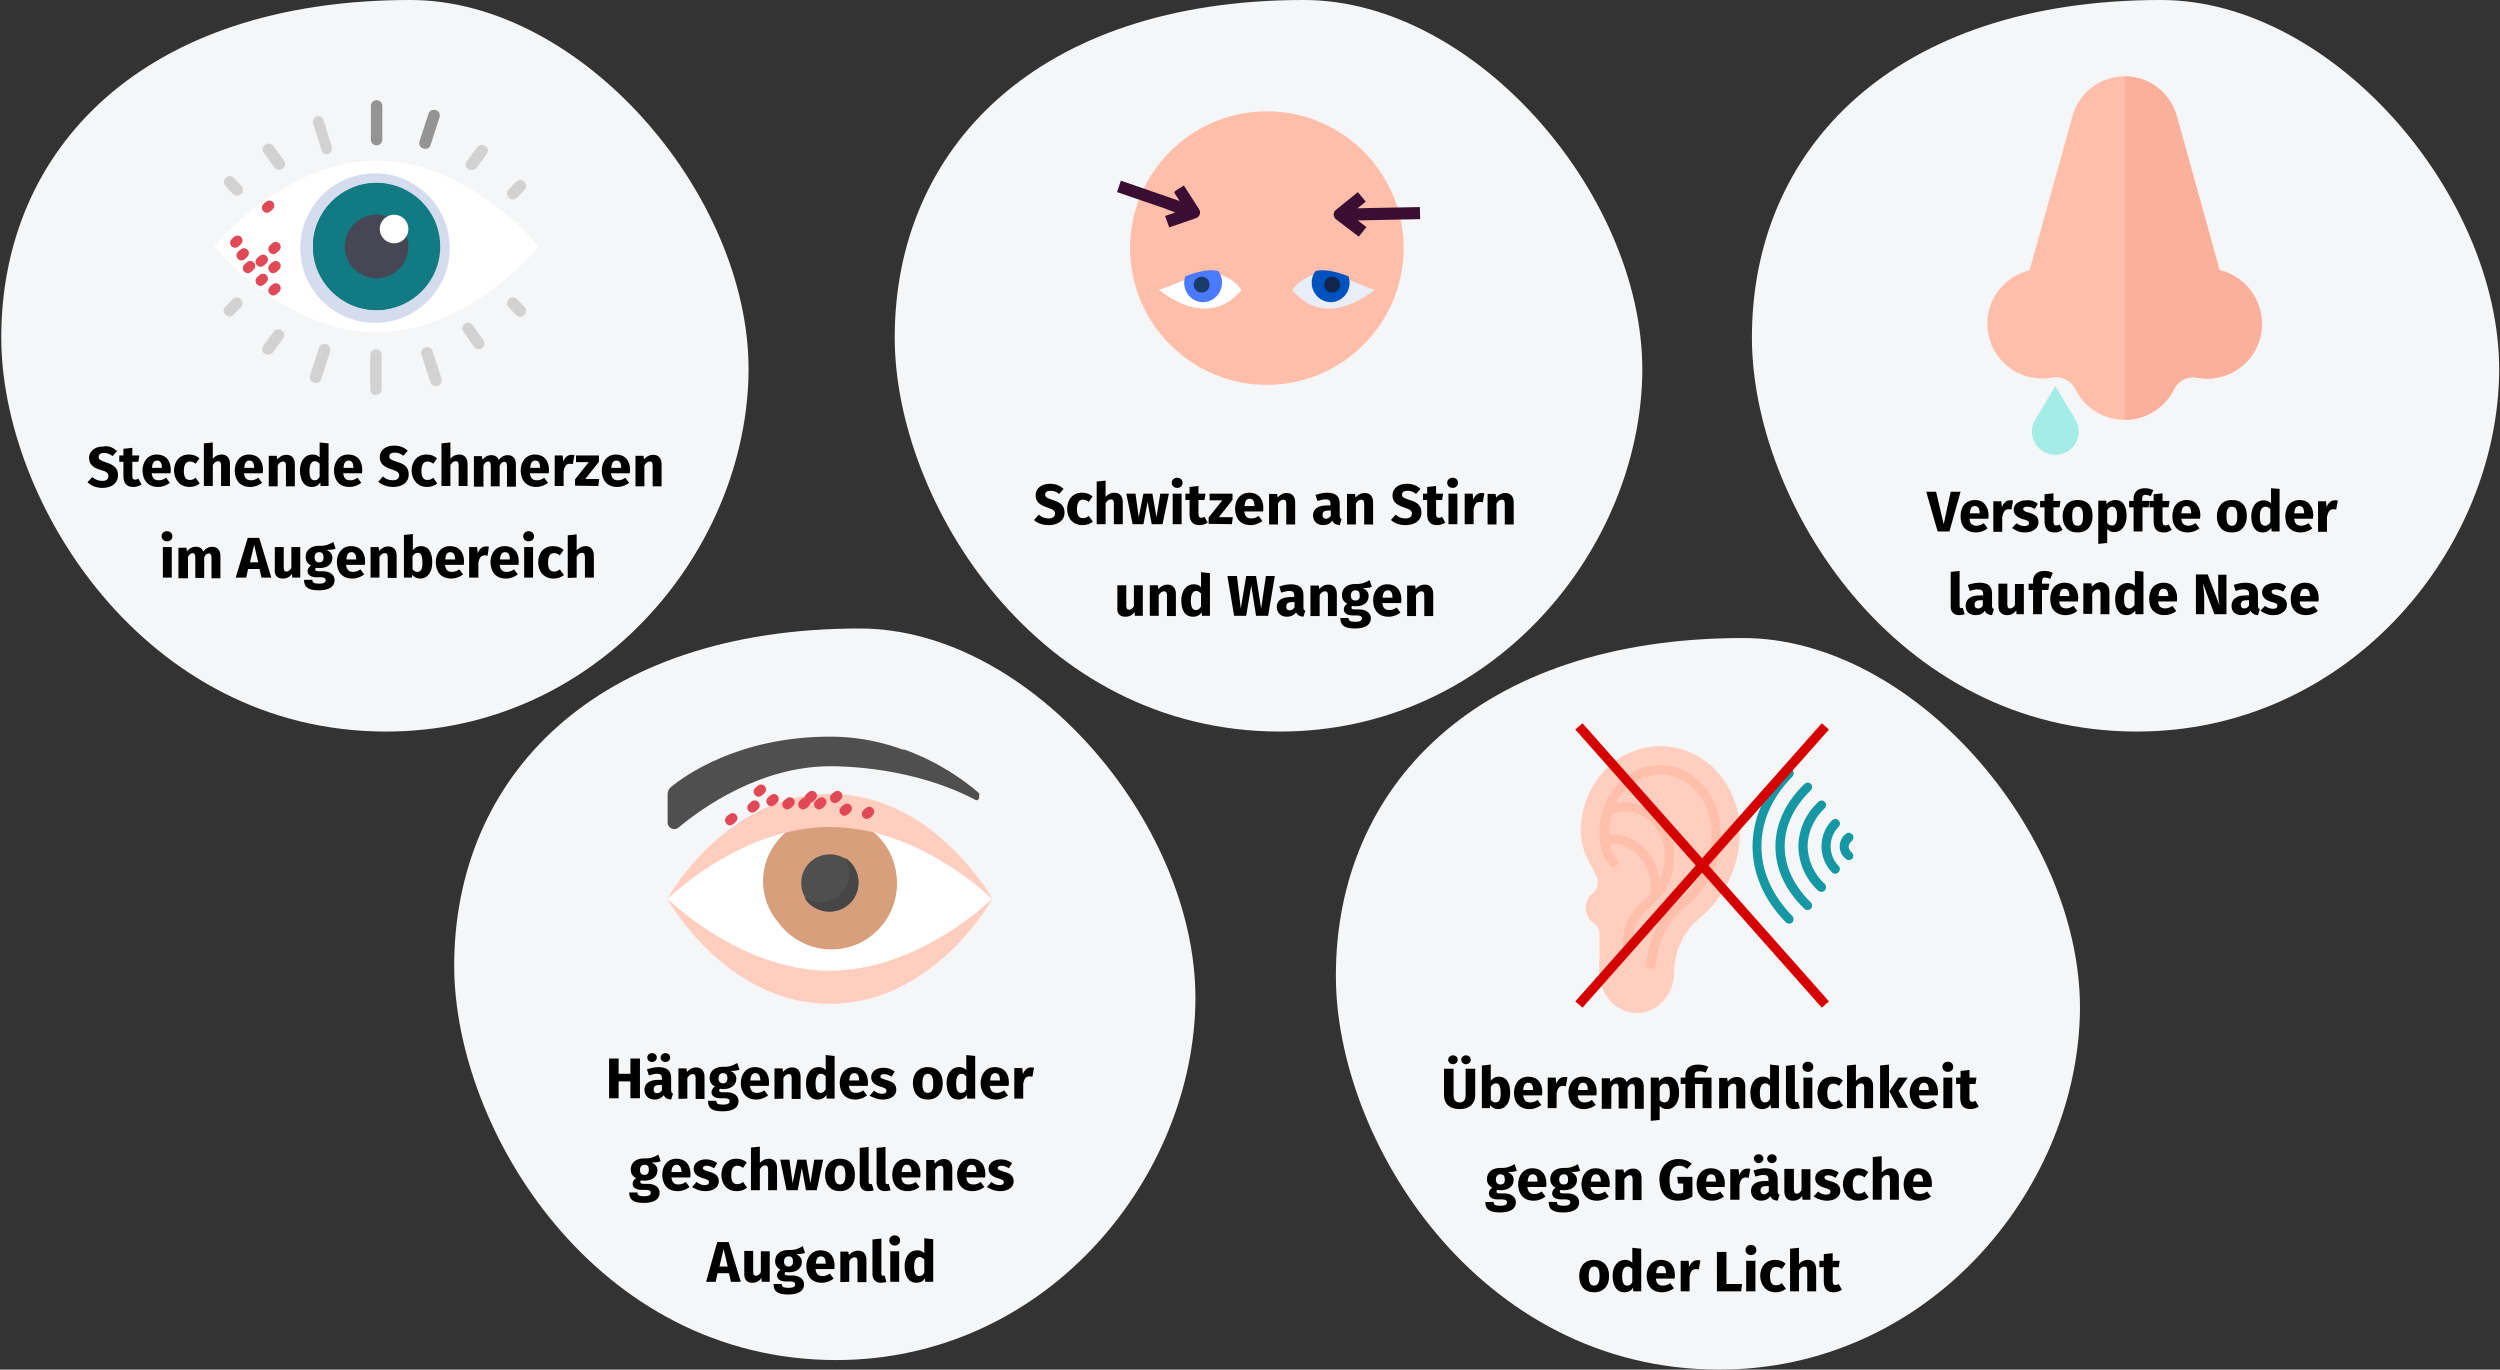 <?xml version="1.0" encoding="UTF-8"?>
<svg xmlns="http://www.w3.org/2000/svg" xmlns:xlink="http://www.w3.org/1999/xlink" version="1.1" id="Ebene_1" x="0px" y="0px" viewBox="0 0 786 430.6" style="enable-background:new 0 0 786 430.6;" xml:space="preserve">
<rect x="0" y="0" width="786" height="430.6" fill="#333333" stroke="none"/>
<style type="text/css">
	.st0{fill:#F5F6F7;}
	.st1{fill:#FFBEAA;}
	.st2{fill:#FAB09A;}
	.st3{fill:#A4EDE6;}
	.st4{enable-background:new    ;}
	.st5{fill:#FFFFFF;}
	.st6{fill:#D5DCED;}
	.st7{fill:#117A83;}
	.st8{fill:#D2D2D2;}
	.st9{fill:#949494;}
	.st10{fill:#464655;}
	.st11{fill:#E04955;}
	.st12{fill:#D89F7D;}
	.st13{fill:#4F4F4F;}
	.st14{fill:#464646;}
	.st15{fill:#FFCEBF;}
	.st16{fill:#FFBFAB;}
	.st17{fill:#1598A4;}
	.st18{fill:none;stroke:#D50000;stroke-width:3;stroke-linecap:square;}
	.st19{fill:#E9EDF5;}
	.st20{fill:#0053BF;}
	.st21{fill:#12254C;}
	.st22{fill:#4A7AFF;}
	.st23{fill:#1B3B6B;}
	.st24{fill:#3A0E33;}
	.st25{fill:none;}
</style>
<g id="Ebene_1_1_">
	<g>
		<g>
			<path id="Oval-Copy-27-Copy" class="st0" d="M671.8,230c65.4,0,112.1-55.2,113.9-111S734.2,0,679.4,0     c-84.1,0-128.6,46.8-128.6,106.1C550.8,157.7,595.7,230,671.8,230z"></path>
			<g id="nose-3" transform="translate(747, 24)">
				<path id="Path" class="st1" d="M-49.1,61l-13.5-48.5C-64.7,5.1-71.4,0-79,0c-7.7,0-14.4,5.1-16.4,12.5L-108.9,61      c-9.1,2.2-14.9,11.2-12.9,20.4s10.9,15.1,20.2,13.3c2.9-0.5,5.8,1,7.1,3.7c2.9,5.9,8.9,9.6,15.5,9.6s12.6-3.7,15.5-9.6      c1.3-2.7,4.2-4.2,7.1-3.7c1.5,0.3,3.1,0.4,4.6,0.3c8.5-0.6,15.3-7.4,15.9-15.9S-40.9,62.9-49.1,61L-49.1,61z"></path>
				<path id="Path_1_" class="st2" d="M-63.5,98.4c1.3-2.7,4.2-4.2,7.1-3.7c1.5,0.3,3.1,0.4,4.6,0.3c8.5-0.6,15.3-7.4,15.9-15.9      s-5-16.2-13.3-18.2l-13.5-48.5C-64.7,5.1-71.4,0-79,0v108C-72.5,108-66.5,104.3-63.5,98.4L-63.5,98.4z"></path>
				<path id="Path_2_" class="st3" d="M-100.8,97.4l-6.3,10.5c-1.4,2.3-1.4,5.1-0.1,7.4s3.7,3.7,6.4,3.7c2.6,0,5.1-1.4,6.4-3.7      c1.3-2.3,1.3-5.1-0.1-7.4L-100.8,97.4z"></path>
			</g>
			<g class="st4">
				<path d="M616.4,154.6l-3.5,12.5h-3.7l-3.6-12.5h3.1l2.4,10.2l2.2-10.2H616.4z"></path>
				<path d="M625.1,163.1h-5.9c0.1,0.8,0.3,1.4,0.7,1.7c0.4,0.3,0.9,0.5,1.5,0.5c0.4,0,0.8-0.1,1.1-0.2c0.4-0.1,0.8-0.4,1.2-0.6      l1.2,1.6c-1.1,0.9-2.4,1.3-3.7,1.3c-1.5,0-2.7-0.5-3.6-1.4c-0.8-0.9-1.2-2.1-1.2-3.7c0-1,0.2-1.8,0.5-2.6      c0.3-0.8,0.9-1.4,1.5-1.8c0.7-0.4,1.5-0.7,2.4-0.7c1.4,0,2.5,0.4,3.2,1.3c0.8,0.9,1.2,2.1,1.2,3.6      C625.2,162.5,625.2,162.8,625.1,163.1z M622.4,161.3c0-1.5-0.5-2.2-1.5-2.2c-0.5,0-0.9,0.2-1.1,0.5c-0.3,0.4-0.4,1-0.5,1.8h3.2      V161.3z"></path>
				<path d="M632.9,157.4l-0.5,2.8c-0.4-0.1-0.6-0.1-0.9-0.1c-0.6,0-1,0.2-1.3,0.6c-0.3,0.4-0.5,1-0.7,1.8v4.7h-2.8v-9.6h2.5      l0.2,1.9c0.2-0.7,0.5-1.2,1-1.6c0.4-0.4,0.9-0.6,1.5-0.6C632.3,157.2,632.6,157.3,632.9,157.4z"></path>
				<path d="M639.1,157.5c0.6,0.2,1.1,0.5,1.6,0.9l-1,1.6c-0.8-0.5-1.6-0.7-2.4-0.7c-0.4,0-0.7,0.1-0.9,0.2      c-0.2,0.1-0.3,0.3-0.3,0.5c0,0.2,0,0.3,0.1,0.4c0.1,0.1,0.3,0.2,0.5,0.4c0.3,0.1,0.7,0.3,1.3,0.4c1,0.3,1.7,0.7,2.2,1.1      c0.5,0.5,0.7,1.1,0.7,1.9c0,0.6-0.2,1.2-0.6,1.7c-0.4,0.5-0.9,0.8-1.5,1.1c-0.6,0.3-1.4,0.4-2.2,0.4c-0.8,0-1.6-0.1-2.2-0.4      c-0.7-0.3-1.3-0.6-1.8-1l1.4-1.5c0.8,0.6,1.6,0.9,2.5,0.9c0.4,0,0.8-0.1,1-0.2s0.4-0.4,0.4-0.7c0-0.2,0-0.4-0.1-0.5      c-0.1-0.1-0.3-0.3-0.6-0.4c-0.3-0.1-0.7-0.3-1.3-0.4c-0.9-0.3-1.7-0.7-2.1-1.2c-0.5-0.5-0.7-1.1-0.7-1.8c0-0.6,0.2-1,0.5-1.5      c0.3-0.4,0.8-0.8,1.4-1c0.6-0.3,1.3-0.4,2.1-0.4C637.8,157.2,638.5,157.3,639.1,157.5z"></path>
				<path d="M648.5,166.6c-0.3,0.2-0.8,0.4-1.2,0.6s-0.9,0.2-1.4,0.2c-2.1,0-3.1-1.2-3.1-3.5v-4.4h-1.4v-2h1.4v-2.1l2.8-0.3v2.4h2.2      l-0.3,2h-1.9v4.4c0,0.4,0.1,0.8,0.2,1c0.1,0.2,0.4,0.3,0.7,0.3c0.3,0,0.7-0.1,1-0.3L648.5,166.6z"></path>
				<path d="M656.7,158.5c0.8,0.9,1.2,2.1,1.2,3.8c0,1-0.2,1.9-0.6,2.7c-0.4,0.8-0.9,1.4-1.6,1.8s-1.5,0.6-2.5,0.6      c-1.5,0-2.6-0.4-3.4-1.3c-0.8-0.9-1.3-2.1-1.3-3.8c0-1,0.2-1.9,0.6-2.7s0.9-1.4,1.6-1.8c0.7-0.4,1.5-0.6,2.5-0.6      C654.7,157.2,655.8,157.6,656.7,158.5z M651.9,160c-0.3,0.5-0.4,1.2-0.4,2.3c0,1,0.1,1.8,0.4,2.3c0.3,0.5,0.7,0.7,1.3,0.7      c0.6,0,1-0.2,1.3-0.7c0.3-0.5,0.4-1.2,0.4-2.3c0-1-0.1-1.8-0.4-2.3c-0.3-0.5-0.7-0.7-1.3-0.7C652.7,159.3,652.2,159.5,651.9,160      z"></path>
				<path d="M667.7,158.5c0.6,0.9,0.9,2.1,0.9,3.7c0,1-0.2,1.9-0.5,2.6s-0.7,1.4-1.3,1.8c-0.6,0.4-1.2,0.7-2,0.7c-1,0-1.7-0.3-2.3-1      v4.4l-2.8,0.3v-13.6h2.5l0.1,1.1c0.4-0.5,0.8-0.8,1.3-1c0.5-0.2,1-0.3,1.5-0.3C666.2,157.2,667.1,157.6,667.7,158.5z       M665.6,162.3c0-1.1-0.1-1.9-0.4-2.3c-0.3-0.4-0.6-0.7-1.1-0.7c-0.3,0-0.6,0.1-0.9,0.3c-0.3,0.2-0.5,0.5-0.7,0.8v4      c0.4,0.6,0.9,0.8,1.5,0.8C665,165.3,665.6,164.3,665.6,162.3z"></path>
				<path d="M673.8,155.8c-0.2,0.2-0.3,0.5-0.3,1v0.7h2.3l-0.3,2h-1.9v7.6h-2.8v-7.6h-1.4v-2h1.4v-0.8c0-1,0.3-1.7,0.9-2.3      c0.6-0.6,1.5-0.9,2.7-0.9c0.9,0,1.8,0.2,2.6,0.6l-0.8,1.9c-0.5-0.2-1-0.4-1.5-0.4C674.3,155.5,674,155.6,673.8,155.8z"></path>
				<path d="M682.8,166.6c-0.3,0.2-0.8,0.4-1.2,0.6s-0.9,0.2-1.4,0.2c-2.1,0-3.1-1.2-3.1-3.5v-4.4h-1.3v-2h1.3v-2.1l2.8-0.3v2.4h2.2      l-0.3,2h-1.9v4.4c0,0.4,0.1,0.8,0.2,1c0.1,0.2,0.4,0.3,0.7,0.3c0.3,0,0.7-0.1,1-0.3L682.8,166.6z"></path>
				<path d="M691.7,163.1h-5.9c0.1,0.8,0.3,1.4,0.7,1.7s0.9,0.5,1.5,0.5c0.4,0,0.8-0.1,1.1-0.2c0.4-0.1,0.7-0.4,1.2-0.6l1.2,1.6      c-1.1,0.9-2.4,1.3-3.7,1.3c-1.5,0-2.7-0.5-3.6-1.4c-0.8-0.9-1.2-2.1-1.2-3.7c0-1,0.2-1.8,0.5-2.6c0.3-0.8,0.9-1.4,1.5-1.8      c0.7-0.4,1.5-0.7,2.4-0.7c1.4,0,2.5,0.4,3.2,1.3c0.8,0.9,1.2,2.1,1.2,3.6C691.7,162.5,691.7,162.8,691.7,163.1z M688.9,161.3      c0-1.5-0.5-2.2-1.5-2.2c-0.5,0-0.9,0.2-1.1,0.5c-0.3,0.4-0.4,1-0.5,1.8h3.2V161.3z"></path>
				<path d="M705.2,158.5c0.8,0.9,1.2,2.1,1.2,3.8c0,1-0.2,1.9-0.6,2.7c-0.4,0.8-0.9,1.4-1.6,1.8s-1.5,0.6-2.5,0.6      c-1.5,0-2.6-0.4-3.4-1.3c-0.8-0.9-1.3-2.1-1.3-3.8c0-1,0.2-1.9,0.6-2.7s0.9-1.4,1.6-1.8c0.7-0.4,1.5-0.6,2.5-0.6      C703.2,157.2,704.3,157.6,705.2,158.5z M700.4,160c-0.3,0.5-0.4,1.2-0.4,2.3c0,1,0.1,1.8,0.4,2.3c0.3,0.5,0.7,0.7,1.3,0.7      c0.6,0,1-0.2,1.3-0.7c0.3-0.5,0.4-1.2,0.4-2.3c0-1-0.1-1.8-0.4-2.3c-0.3-0.5-0.7-0.7-1.3-0.7C701.1,159.3,700.7,159.5,700.4,160      z"></path>
				<path d="M716.7,153.7v13.4h-2.5l-0.1-1.1c-0.7,0.9-1.6,1.4-2.7,1.4c-1.2,0-2.1-0.5-2.7-1.4c-0.6-0.9-0.9-2.2-0.9-3.7      c0-1,0.2-1.8,0.5-2.6c0.3-0.8,0.8-1.4,1.4-1.8c0.6-0.4,1.3-0.6,2-0.6c0.9,0,1.7,0.3,2.3,0.9v-4.7L716.7,153.7z M713.8,164.2      v-4.1c-0.2-0.3-0.5-0.5-0.7-0.6c-0.2-0.1-0.5-0.2-0.8-0.2c-0.5,0-0.9,0.2-1.3,0.7c-0.3,0.5-0.5,1.2-0.5,2.3      c0,1.1,0.1,1.9,0.4,2.3c0.3,0.4,0.7,0.7,1.2,0.7C712.8,165.3,713.4,164.9,713.8,164.2z"></path>
				<path d="M727.2,163.1h-5.9c0.1,0.8,0.3,1.4,0.7,1.7s0.9,0.5,1.5,0.5c0.4,0,0.8-0.1,1.1-0.2c0.4-0.1,0.7-0.4,1.2-0.6l1.2,1.6      c-1.1,0.9-2.4,1.3-3.7,1.3c-1.5,0-2.7-0.5-3.6-1.4c-0.8-0.9-1.2-2.1-1.2-3.7c0-1,0.2-1.8,0.5-2.6c0.3-0.8,0.9-1.4,1.5-1.8      c0.7-0.4,1.5-0.7,2.4-0.7c1.4,0,2.5,0.4,3.2,1.3c0.8,0.9,1.2,2.1,1.2,3.6C727.2,162.5,727.2,162.8,727.2,163.1z M724.4,161.3      c0-1.5-0.5-2.2-1.5-2.2c-0.5,0-0.9,0.2-1.1,0.5c-0.3,0.4-0.4,1-0.5,1.8h3.2V161.3z"></path>
				<path d="M735,157.4l-0.5,2.8c-0.4-0.1-0.6-0.1-0.9-0.1c-0.6,0-1,0.2-1.3,0.6c-0.3,0.4-0.5,1-0.7,1.8v4.7h-2.8v-9.6h2.5l0.2,1.9      c0.2-0.7,0.5-1.2,1-1.6c0.4-0.4,0.9-0.6,1.5-0.6C734.4,157.2,734.7,157.3,735,157.4z"></path>
			</g>
			<g class="st4">
				<path d="M614,192.7c-0.5-0.5-0.7-1.1-0.7-2v-10.9l2.8-0.3v11.1c0,0.4,0.2,0.6,0.5,0.6c0.2,0,0.3,0,0.5-0.1l0.6,2      c-0.5,0.2-1.1,0.3-1.7,0.3C615.1,193.4,614.4,193.1,614,192.7z"></path>
				<path d="M626.4,191.1c0.1,0.2,0.3,0.3,0.5,0.4l-0.6,1.9c-0.6,0-1.1-0.2-1.4-0.4c-0.4-0.2-0.7-0.5-0.9-1c-0.6,1-1.6,1.4-2.9,1.4      c-0.9,0-1.7-0.3-2.3-0.8c-0.6-0.6-0.8-1.3-0.8-2.2c0-1,0.4-1.8,1.2-2.4c0.8-0.6,1.9-0.8,3.3-0.8h1v-0.4c0-0.6-0.1-1-0.4-1.2      s-0.7-0.3-1.3-0.3c-0.3,0-0.7,0-1.1,0.1c-0.4,0.1-0.9,0.2-1.4,0.4l-0.6-1.9c0.6-0.2,1.2-0.4,1.8-0.5s1.2-0.2,1.8-0.2      c1.4,0,2.4,0.3,3,0.8c0.6,0.6,1,1.4,1,2.5v3.7C626.2,190.6,626.3,190.9,626.4,191.1z M623.4,190.4v-1.7h-0.7      c-0.6,0-1.1,0.1-1.4,0.3c-0.3,0.2-0.5,0.6-0.5,1.1c0,0.4,0.1,0.7,0.3,0.9s0.5,0.3,0.8,0.3C622.6,191.3,623.1,191,623.4,190.4z"></path>
				<path d="M636.5,193.1h-2.5l-0.1-1.2c-0.7,1-1.7,1.5-2.9,1.5c-0.9,0-1.5-0.3-2-0.8c-0.5-0.5-0.7-1.3-0.7-2.2v-6.9h2.8v6.5      c0,0.5,0.1,0.8,0.2,1c0.1,0.2,0.4,0.3,0.7,0.3c0.6,0,1.1-0.4,1.5-1.1v-6.6h2.8V193.1z"></path>
				<path d="M642.3,181.8c-0.2,0.2-0.3,0.5-0.3,1v0.7h2.3l-0.3,2H642v7.6h-2.8v-7.6h-1.4v-2h1.4v-0.8c0-1,0.3-1.7,0.9-2.3      c0.6-0.6,1.5-0.9,2.7-0.9c0.9,0,1.8,0.2,2.6,0.6l-0.8,1.9c-0.5-0.2-1-0.4-1.5-0.4C642.7,181.5,642.5,181.6,642.3,181.8z"></path>
				<path d="M653.3,189.1h-5.9c0.1,0.8,0.3,1.4,0.7,1.7s0.9,0.5,1.5,0.5c0.4,0,0.8-0.1,1.1-0.2c0.4-0.1,0.7-0.4,1.2-0.6l1.2,1.6      c-1.1,0.9-2.4,1.3-3.7,1.3c-1.5,0-2.7-0.5-3.6-1.4c-0.8-0.9-1.2-2.1-1.2-3.7c0-1,0.2-1.8,0.5-2.6c0.3-0.8,0.9-1.4,1.5-1.8      c0.7-0.4,1.5-0.7,2.4-0.7c1.4,0,2.5,0.4,3.2,1.3c0.8,0.9,1.2,2.1,1.2,3.6C653.3,188.5,653.3,188.8,653.3,189.1z M650.6,187.3      c0-1.5-0.5-2.2-1.5-2.2c-0.5,0-0.9,0.2-1.1,0.5c-0.3,0.4-0.4,1-0.5,1.8h3.2V187.3z"></path>
				<path d="M662.5,184c0.5,0.5,0.7,1.2,0.7,2.1v7h-2.8v-6.5c0-0.5-0.1-0.8-0.2-1c-0.2-0.2-0.4-0.3-0.7-0.3c-0.6,0-1.1,0.4-1.7,1.2      v6.5h-2.8v-9.6h2.5l0.2,1.1c0.4-0.5,0.8-0.8,1.3-1.1c0.5-0.2,1-0.4,1.6-0.4C661.4,183.2,662,183.4,662.5,184z"></path>
				<path d="M673.9,179.7v13.4h-2.5l-0.1-1.1c-0.7,0.9-1.6,1.4-2.7,1.4c-1.2,0-2.1-0.5-2.7-1.4c-0.6-0.9-0.9-2.2-0.9-3.7      c0-1,0.2-1.8,0.5-2.6c0.3-0.8,0.8-1.4,1.4-1.8c0.6-0.4,1.3-0.6,2-0.6c0.9,0,1.7,0.3,2.3,0.9v-4.7L673.9,179.7z M671.1,190.2      v-4.1c-0.2-0.3-0.5-0.5-0.7-0.6c-0.2-0.1-0.5-0.2-0.8-0.2c-0.5,0-0.9,0.2-1.3,0.7c-0.3,0.5-0.5,1.2-0.5,2.3      c0,1.1,0.1,1.9,0.4,2.3c0.3,0.4,0.7,0.7,1.2,0.7C670.1,191.3,670.6,190.9,671.1,190.2z"></path>
				<path d="M684.4,189.1h-5.9c0.1,0.8,0.3,1.4,0.7,1.7c0.4,0.3,0.9,0.5,1.5,0.5c0.4,0,0.8-0.1,1.1-0.2c0.4-0.1,0.8-0.4,1.2-0.6      l1.2,1.6c-1.1,0.9-2.4,1.3-3.7,1.3c-1.5,0-2.7-0.5-3.6-1.4c-0.8-0.9-1.2-2.1-1.2-3.7c0-1,0.2-1.8,0.5-2.6      c0.3-0.8,0.9-1.4,1.5-1.8c0.7-0.4,1.5-0.7,2.4-0.7c1.4,0,2.5,0.4,3.2,1.3c0.8,0.9,1.2,2.1,1.2,3.6      C684.5,188.5,684.4,188.8,684.4,189.1z M681.7,187.3c0-1.5-0.5-2.2-1.5-2.2c-0.5,0-0.9,0.2-1.1,0.5c-0.3,0.4-0.4,1-0.5,1.8h3.2      V187.3z"></path>
				<path d="M700,193.1h-3.8l-3.6-9.7c0.1,0.9,0.2,1.8,0.3,2.5c0.1,0.7,0.1,1.6,0.1,2.6v4.6h-2.6v-12.5h3.7l3.7,9.7      c-0.3-1.6-0.4-3.2-0.4-4.6v-5h2.6V193.1z"></path>
				<path d="M710,191.1c0.1,0.2,0.3,0.3,0.5,0.4l-0.6,1.9c-0.6,0-1.1-0.2-1.4-0.4c-0.4-0.2-0.7-0.5-0.9-1c-0.6,1-1.6,1.4-2.9,1.4      c-0.9,0-1.7-0.3-2.3-0.8c-0.6-0.6-0.8-1.3-0.8-2.2c0-1,0.4-1.8,1.2-2.4c0.8-0.6,1.9-0.8,3.3-0.8h1v-0.4c0-0.6-0.1-1-0.4-1.2      s-0.7-0.3-1.3-0.3c-0.3,0-0.7,0-1.1,0.1c-0.4,0.1-0.9,0.2-1.4,0.4l-0.6-1.9c0.6-0.2,1.2-0.4,1.8-0.5s1.2-0.2,1.8-0.2      c1.4,0,2.4,0.3,3,0.8c0.6,0.6,1,1.4,1,2.5v3.7C709.9,190.6,709.9,190.9,710,191.1z M707.1,190.4v-1.7h-0.7      c-0.6,0-1.1,0.1-1.4,0.3c-0.3,0.2-0.5,0.6-0.5,1.1c0,0.4,0.1,0.7,0.3,0.9s0.5,0.3,0.8,0.3C706.2,191.3,706.7,191,707.1,190.4z"></path>
				<path d="M717.2,183.5c0.6,0.2,1.1,0.5,1.6,0.9l-1,1.6c-0.8-0.5-1.6-0.7-2.4-0.7c-0.4,0-0.7,0.1-0.9,0.2s-0.3,0.3-0.3,0.5      c0,0.2,0,0.3,0.1,0.4s0.3,0.2,0.5,0.4c0.3,0.1,0.7,0.3,1.3,0.4c1,0.3,1.7,0.7,2.2,1.1c0.5,0.5,0.7,1.1,0.7,1.9      c0,0.6-0.2,1.2-0.6,1.7c-0.4,0.5-0.9,0.8-1.5,1.1c-0.6,0.3-1.4,0.4-2.2,0.4c-0.8,0-1.6-0.1-2.2-0.4c-0.7-0.3-1.3-0.6-1.8-1      l1.4-1.5c0.8,0.6,1.7,0.9,2.5,0.9c0.4,0,0.8-0.1,1-0.2s0.4-0.4,0.4-0.7c0-0.2,0-0.4-0.1-0.5c-0.1-0.1-0.3-0.3-0.6-0.4      c-0.3-0.1-0.7-0.3-1.3-0.4c-0.9-0.3-1.7-0.7-2.1-1.2c-0.5-0.5-0.7-1.1-0.7-1.8c0-0.6,0.2-1,0.5-1.5c0.3-0.4,0.8-0.8,1.4-1      c0.6-0.3,1.3-0.4,2.1-0.4C716,183.2,716.6,183.3,717.2,183.5z"></path>
				<path d="M728.9,189.1H723c0.1,0.8,0.3,1.4,0.7,1.7s0.9,0.5,1.5,0.5c0.4,0,0.8-0.1,1.1-0.2c0.4-0.1,0.7-0.4,1.2-0.6l1.2,1.6      c-1.1,0.9-2.4,1.3-3.7,1.3c-1.5,0-2.7-0.5-3.6-1.4c-0.8-0.9-1.2-2.1-1.2-3.7c0-1,0.2-1.8,0.5-2.6c0.3-0.8,0.9-1.4,1.5-1.8      c0.7-0.4,1.5-0.7,2.4-0.7c1.4,0,2.5,0.4,3.2,1.3c0.8,0.9,1.2,2.1,1.2,3.6C729,188.5,729,188.8,728.9,189.1z M726.2,187.3      c0-1.5-0.5-2.2-1.5-2.2c-0.5,0-0.9,0.2-1.1,0.5c-0.3,0.4-0.4,1-0.5,1.8h3.2V187.3z"></path>
			</g>
		</g>
		<g>
			<path id="Oval-Copy-27" class="st0" d="M121.4,230c65.4,0,112.1-55.2,113.9-111C237.2,63.2,183.8,0,129,0     C44.9,0,0.4,46.8,0.4,106.1C0.4,157.7,45.3,230,121.4,230z"></path>
			<path id="stechendeSchmerzenimAugenbereich" d="M41.9,153.1c0.9,0,1.9-0.3,2.6-0.8l-1-1.8c-0.4,0.2-0.7,0.3-1,0.3     c-0.6,0-0.9-0.3-0.9-1.2v-4.4h1.9l0.3-2h-2.2v-2.4l-2.8,0.3v2.1h-1.3v2h1.3v4.4C38.8,151.9,39.8,153.1,41.9,153.1z M49.7,153.1     c1.5,0,2.8-0.6,3.7-1.3l-1.2-1.6c-0.8,0.6-1.5,0.8-2.3,0.8c-1.2,0-2-0.5-2.2-2.2h5.9c0-0.3,0.1-0.7,0.1-1c0-3.1-1.7-4.9-4.4-4.9     c-2.9,0-4.5,2.3-4.5,5.1C44.9,151.1,46.6,153.1,49.7,153.1z M51,147.1h-3.2c0.1-1.7,0.7-2.3,1.6-2.3c1.1,0,1.5,0.9,1.5,2.2v0.1     H51z M59.6,153.1c1.3,0,2.3-0.4,3.2-1.1l-1.3-1.8c-0.6,0.5-1.1,0.7-1.8,0.7c-1.1,0-1.9-0.6-1.9-2.8c0-2.1,0.7-3,1.9-3     c0.6,0,1.2,0.2,1.8,0.7l1.2-1.7c-0.9-0.8-1.9-1.2-3.3-1.2c-2.9,0-4.7,2.1-4.7,5.2C54.9,151.1,56.7,153.1,59.6,153.1z M66.9,152.8     v-6.6c0.5-0.8,1-1.2,1.7-1.2c0.5,0,0.9,0.3,0.9,1.3v6.5h2.8v-7c0-1.8-1-2.9-2.6-2.9c-1.1,0-2,0.4-2.8,1.3v-5.1l-2.8,0.3v13.4     H66.9z M78.7,153.1c1.5,0,2.8-0.6,3.7-1.3l-1.2-1.6c-0.8,0.6-1.5,0.8-2.3,0.8c-1.2,0-2-0.5-2.2-2.2h5.9c0-0.3,0.1-0.7,0.1-1     c0-3.1-1.7-4.9-4.4-4.9c-2.9,0-4.5,2.3-4.5,5.1C73.9,151.1,75.5,153.1,78.7,153.1z M80,147.1h-3.2c0.1-1.7,0.7-2.3,1.6-2.3     c1.1,0,1.5,0.9,1.5,2.2L80,147.1L80,147.1z M87.3,152.8v-6.5c0.5-0.8,1-1.2,1.7-1.2c0.6,0,0.9,0.3,0.9,1.3v6.5h2.8v-7     c0-1.8-1-2.9-2.6-2.9c-1.2,0-2.1,0.5-2.9,1.4l-0.2-1.1h-2.5v9.6h2.8V152.8z M98,153.1c1.3,0,2.2-0.6,2.7-1.4l0.1,1.1h2.5v-13.4     l-2.8-0.3v4.7c-0.6-0.6-1.3-0.9-2.2-0.9c-2.5,0-4,2.1-4,5.1C94.4,151.1,95.6,153.1,98,153.1z M98.9,151c-0.9,0-1.6-0.6-1.6-3     c0-2.1,0.7-3,1.7-3c0.6,0,1,0.3,1.5,0.8v4.1C100.1,150.7,99.6,151,98.9,151z M109.9,153.1c1.5,0,2.8-0.6,3.7-1.3l-1.2-1.6     c-0.8,0.6-1.5,0.8-2.3,0.8c-1.2,0-2-0.5-2.2-2.2h5.9c0-0.3,0.1-0.7,0.1-1c0-3.1-1.7-4.9-4.4-4.9c-2.9,0-4.5,2.3-4.5,5.1     C105.1,151.1,106.7,153.1,109.9,153.1z M111.2,147.1H108c0.1-1.7,0.7-2.3,1.6-2.3c1.1,0,1.5,0.9,1.5,2.2L111.2,147.1L111.2,147.1     z M123.6,153.1c3.1,0,4.9-1.6,4.9-3.9c0-2.3-1.3-3.3-3.7-4c-1.9-0.6-2.4-0.9-2.4-1.7s0.6-1.2,1.7-1.2c1,0,1.9,0.3,2.7,1l1.4-1.6     c-1.1-1-2.4-1.6-4.3-1.6c-2.6,0-4.5,1.4-4.5,3.6c0,1.9,1,3,3.8,3.9c1.8,0.6,2.3,1,2.3,1.9c0,1-0.8,1.5-2,1.5s-2.3-0.4-3.1-1.2     l-1.5,1.7C119.9,152.3,121.5,153.1,123.6,153.1z M134.3,153.1c1.3,0,2.3-0.4,3.2-1.1l-1.3-1.8c-0.6,0.5-1.1,0.7-1.8,0.7     c-1.1,0-1.9-0.6-1.9-2.8c0-2.1,0.7-3,1.9-3c0.6,0,1.2,0.2,1.8,0.7l1.2-1.7c-0.9-0.8-1.9-1.2-3.3-1.2c-2.9,0-4.7,2.1-4.7,5.2     C129.6,151.1,131.4,153.1,134.3,153.1z M141.6,152.8v-6.6c0.5-0.8,1-1.2,1.7-1.2c0.5,0,0.9,0.3,0.9,1.3v6.5h2.8v-7     c0-1.8-1-2.9-2.6-2.9c-1.1,0-2,0.4-2.8,1.3v-5.1l-2.8,0.3v13.4H141.6z M152,152.8v-6.5c0.4-0.8,0.9-1.2,1.5-1.2     c0.4,0,0.8,0.3,0.8,1.3v6.5h2.8v-6.5c0.4-0.8,0.8-1.2,1.5-1.2c0.4,0,0.8,0.3,0.8,1.3v6.5h2.8v-7c0-1.8-1-2.9-2.5-2.9     c-1.2,0-2.1,0.5-2.9,1.5c-0.4-1-1.2-1.5-2.3-1.5c-1.2,0-2,0.5-2.8,1.4l-0.2-1.1H149v9.6h3V152.8z M168.6,153.1     c1.5,0,2.8-0.6,3.7-1.3l-1.2-1.6c-0.8,0.6-1.5,0.8-2.3,0.8c-1.2,0-2-0.5-2.2-2.2h5.9c0-0.3,0.1-0.7,0.1-1c0-3.1-1.7-4.9-4.4-4.9     c-2.9,0-4.5,2.3-4.5,5.1C163.8,151.1,165.5,153.1,168.6,153.1z M169.9,147.1h-3.2c0.1-1.7,0.7-2.3,1.6-2.3c1.1,0,1.5,0.9,1.5,2.2     L169.9,147.1L169.9,147.1z M177.2,152.8v-4.7c0.3-1.5,0.8-2.3,2-2.3c0.3,0,0.6,0.1,0.9,0.1l0.5-2.8c-0.3-0.1-0.6-0.1-1-0.1     c-1.1,0-2,0.8-2.5,2.1l-0.2-1.9h-2.5v9.6L177.2,152.8L177.2,152.8z M188.1,152.8l0.3-2.2H184l4.3-5.4v-2h-7.2v2.1h4l-4.3,5.4v2     L188.1,152.8L188.1,152.8z M194.1,153.1c1.5,0,2.8-0.6,3.7-1.3l-1.2-1.6c-0.8,0.6-1.5,0.8-2.3,0.8c-1.2,0-2-0.5-2.2-2.2h5.9     c0-0.3,0.1-0.7,0.1-1c0-3.1-1.7-4.9-4.4-4.9c-2.9,0-4.5,2.3-4.5,5.1C189.3,151.1,190.9,153.1,194.1,153.1z M195.4,147.1h-3.2     c0.1-1.7,0.7-2.3,1.6-2.3c1.1,0,1.5,0.9,1.5,2.2L195.4,147.1L195.4,147.1z M202.6,152.8v-6.5c0.5-0.8,1-1.2,1.7-1.2     c0.6,0,0.9,0.3,0.9,1.3v6.5h2.8v-7c0-1.8-1-2.9-2.6-2.9c-1.2,0-2.1,0.5-2.9,1.4l-0.2-1.1h-2.5v9.6h2.8V152.8z M52.5,170.2     c1,0,1.7-0.7,1.7-1.6s-0.7-1.6-1.7-1.6s-1.7,0.7-1.7,1.6S51.6,170.2,52.5,170.2z M54,181.6V172h-2.8v9.6H54z M59.1,181.6v-6.5     c0.4-0.8,0.9-1.2,1.5-1.2c0.4,0,0.8,0.3,0.8,1.3v6.5h2.8v-6.5c0.4-0.8,0.8-1.2,1.5-1.2c0.4,0,0.8,0.3,0.8,1.3v6.5h2.8v-7     c0-1.8-1-2.9-2.5-2.9c-1.2,0-2.1,0.5-2.9,1.5c-0.4-1-1.2-1.5-2.3-1.5c-1.2,0-2,0.5-2.8,1.4l-0.2-1.1h-2.5v9.6h3V181.6z      M77.4,181.6l0.6-2.7h3.6l0.6,2.7h3.1l-3.8-12.5h-3.6l-3.8,12.5H77.4z M81.2,176.8h-2.6l1.3-5.5L81.2,176.8z M88.9,181.9     c1.3,0,2.2-0.5,2.9-1.5l0.1,1.2h2.5V172h-2.8v6.6c-0.4,0.7-1,1.1-1.5,1.1c-0.6,0-0.9-0.3-0.9-1.3V172h-2.8v6.9     C86.2,180.8,87.1,181.9,88.9,181.9z M100.2,185.6c3.3,0,5-1.2,5-3.2c0-1.6-1.4-2.8-3.7-2.8h-1.4c-0.9,0-1-0.3-1-0.6     c0-0.2,0.1-0.4,0.3-0.5c0.3,0.1,0.7,0.1,1.1,0.1c2.5,0,4-1.3,4-3.2c0-1.2-0.6-1.9-1.8-2.5c1.2,0,2.1-0.1,2.8-0.4l-0.7-2.1     c-1.2,0.7-2.4,1.3-4.5,1.2c-2.5,0-4.2,1.3-4.2,3.5c0,1.2,0.5,2.1,1.7,2.7c-0.7,0.4-1.1,1.1-1.1,1.8c0,1,0.8,1.9,2.9,1.9h1.4     c1,0,1.4,0.4,1.4,0.9c0,0.6-0.4,1.1-2.1,1.1s-2.1-0.4-2.1-1.2h-2.6C95.6,184.4,96.6,185.6,100.2,185.6z M100.3,176.8     c-0.9,0-1.4-0.6-1.4-1.6s0.6-1.6,1.4-1.6c1,0,1.4,0.5,1.4,1.5C101.8,176.3,101.3,176.8,100.3,176.8z M110.8,181.9     c1.5,0,2.8-0.6,3.7-1.3l-1.2-1.6c-0.8,0.6-1.5,0.8-2.3,0.8c-1.2,0-2-0.5-2.2-2.2h5.9c0-0.3,0.1-0.7,0.1-1c0-3.1-1.7-4.9-4.4-4.9     c-2.9,0-4.5,2.3-4.5,5.1C106,179.9,107.6,181.9,110.8,181.9z M112.1,175.9h-3.2c0.1-1.7,0.7-2.3,1.6-2.3c1.1,0,1.5,0.9,1.5,2.2     L112.1,175.9L112.1,175.9z M119.3,181.6v-6.5c0.5-0.8,1-1.2,1.7-1.2c0.6,0,0.9,0.3,0.9,1.3v6.5h2.8v-7c0-1.8-1-2.9-2.6-2.9     c-1.2,0-2.1,0.5-2.9,1.4L119,172h-2.5v9.6H119.3z M132.1,181.9c2.4,0,3.8-2.1,3.8-5.1c0-3.2-1.2-5.1-3.6-5.1     c-1,0-1.9,0.5-2.5,1.3v-5.1l-2.8,0.3v13.4h2.5l0.1-0.9C130.1,181.4,131,181.9,132.1,181.9z M131.2,179.8c-0.6,0-1.2-0.3-1.5-0.9     v-4c0.4-0.7,1-1.1,1.6-1.1c0.9,0,1.5,0.6,1.5,3C132.9,179.1,132.2,179.8,131.2,179.8z M141.9,181.9c1.5,0,2.8-0.6,3.7-1.3     l-1.2-1.6c-0.8,0.6-1.5,0.8-2.3,0.8c-1.2,0-2-0.5-2.2-2.2h5.9c0-0.3,0.1-0.7,0.1-1c0-3.1-1.7-4.9-4.4-4.9c-2.9,0-4.5,2.3-4.5,5.1     C137.1,179.9,138.7,181.9,141.9,181.9z M143.2,175.9H140c0.1-1.7,0.7-2.3,1.6-2.3c1.1,0,1.5,0.9,1.5,2.2L143.2,175.9L143.2,175.9     z M150.4,181.6v-4.7c0.3-1.5,0.8-2.3,2-2.3c0.3,0,0.6,0.1,0.9,0.1l0.4-2.8c-0.3-0.1-0.6-0.1-1-0.1c-1.1,0-2,0.8-2.5,2.1L150,172     h-2.5v9.6L150.4,181.6L150.4,181.6z M159.1,181.9c1.5,0,2.8-0.6,3.7-1.3l-1.2-1.6c-0.8,0.6-1.5,0.8-2.3,0.8c-1.2,0-2-0.5-2.2-2.2     h5.9c0-0.3,0.1-0.7,0.1-1c0-3.1-1.7-4.9-4.4-4.9c-2.9,0-4.5,2.3-4.5,5.1C154.3,179.9,155.9,181.9,159.1,181.9z M160.4,175.9h-3.2     c0.1-1.7,0.7-2.3,1.6-2.3c1.1,0,1.5,0.9,1.5,2.2L160.4,175.9L160.4,175.9z M166.2,170.2c1,0,1.7-0.7,1.7-1.6s-0.7-1.6-1.7-1.6     s-1.7,0.7-1.7,1.6S165.2,170.2,166.2,170.2z M167.6,181.6V172h-2.8v9.6H167.6z M174.1,181.9c1.3,0,2.3-0.4,3.2-1.1L176,179     c-0.6,0.5-1.1,0.7-1.8,0.7c-1.1,0-1.9-0.6-1.9-2.8c0-2.1,0.7-3,1.9-3c0.6,0,1.2,0.2,1.8,0.7l1.2-1.7c-0.9-0.8-1.9-1.2-3.3-1.2     c-2.9,0-4.7,2.1-4.7,5.2C169.3,179.9,171.1,181.9,174.1,181.9z M181.3,181.6V175c0.5-0.8,1-1.2,1.7-1.2c0.5,0,0.9,0.3,0.9,1.3     v6.5h2.8v-7c0-1.8-1-2.9-2.6-2.9c-1.1,0-2,0.5-2.8,1.3v-5l-2.8,0.3v13.4L181.3,181.6L181.3,181.6z M34.9,140.6     c0.7,0.3,1.3,0.7,1.9,1.2l-1.4,1.6c-0.9-0.7-1.8-1-2.7-1c-0.5,0-0.9,0.1-1.2,0.3c-0.3,0.2-0.5,0.5-0.5,0.9c0,0.3,0.1,0.5,0.2,0.7     s0.4,0.3,0.7,0.5c0.3,0.2,0.8,0.3,1.5,0.6c1.3,0.4,2.2,0.9,2.8,1.5s0.9,1.4,0.9,2.5c0,0.8-0.2,1.5-0.6,2.1     c-0.4,0.6-1,1.1-1.7,1.4s-1.6,0.5-2.6,0.5s-1.9-0.2-2.7-0.5c-0.8-0.3-1.5-0.8-2-1.3L29,150c0.5,0.4,1,0.7,1.5,0.9     s1.1,0.3,1.7,0.3c0.6,0,1.1-0.1,1.4-0.4s0.5-0.6,0.5-1.1c0-0.3-0.1-0.6-0.2-0.8c-0.1-0.2-0.4-0.4-0.7-0.6     c-0.3-0.2-0.8-0.3-1.4-0.5c-1.4-0.4-2.4-0.9-2.9-1.5c-0.6-0.6-0.9-1.4-0.9-2.3c0-0.7,0.2-1.4,0.6-1.9s0.9-1,1.6-1.3     s1.5-0.4,2.3-0.4C33.4,140.2,34.2,140.3,34.9,140.6z"></path>
			<g id="eye" transform="translate(263, 31)">
				<path id="Path_3_" class="st5" d="M-93.6,46.5c0,0-21.9,27-51,27s-51-27-51-27s21.9-27,51-27S-93.6,46.5-93.6,46.5z"></path>
				<circle id="Oval" class="st6" cx="-145.1" cy="47" r="23.5"></circle>
				<circle id="Oval_1_" class="st7" cx="-144.6" cy="46.5" r="20"></circle>
				<path id="Path_4_" class="st8" d="M-160.3,17.5c-0.7,0-1.4-0.5-1.6-1.2l-2.6-8.4c-0.3-0.9,0.2-2,1.1-2.3      c0.9-0.3,1.9,0.2,2.1,1.1l2.6,8.4c0.3,0.9-0.2,2-1.1,2.3C-160,17.5-160.1,17.5-160.3,17.5z"></path>
				<g id="Group" transform="translate(15, 0.5)">
					<path id="Path_5_" class="st8" d="M-190.3,21.9c-0.6,0-1.2-0.3-1.5-0.8l-3.3-4.6c-0.6-0.8-0.4-1.9,0.5-2.5       c0.8-0.6,2-0.4,2.6,0.4l3.3,4.6c0.6,0.8,0.4,1.9-0.5,2.5C-189.6,21.8-190,21.9-190.3,21.9z"></path>
					<path id="Path_6_" class="st9" d="M-159.6,14.2c-1,0-1.8-0.8-1.8-1.8V1.8c0-1,0.8-1.8,1.8-1.8s1.8,0.8,1.8,1.8v10.6       C-157.8,13.4-158.6,14.2-159.6,14.2z"></path>
				</g>
				<g id="Group_1_" transform="translate(3, 3.5)">
					<path id="Path_7_" class="st8" d="M-191.5,27c-0.5,0-1-0.2-1.3-0.6l-2.3-2.4c-0.7-0.7-0.6-1.9,0.1-2.6c0.7-0.7,1.9-0.7,2.6,0.1       l2.3,2.4c0.7,0.7,0.6,1.9-0.1,2.6C-190.6,26.8-191,27-191.5,27z"></path>
					<path id="Path_8_" class="st9" d="M-132.3,12.3c-0.2,0-0.4,0-0.6-0.1c-1-0.3-1.5-1.3-1.2-2.3l2.8-8.6c0.3-1,1.3-1.5,2.3-1.2       s1.5,1.3,1.2,2.3l-2.8,8.6C-130.8,11.9-131.5,12.3-132.3,12.3z"></path>
				</g>
				<path id="Path_9_" class="st8" d="M-114.8,22.5c-0.4,0-0.7-0.1-1-0.3c-0.8-0.5-1-1.6-0.5-2.4l3.3-4.5c0.6-0.8,1.7-1,2.6-0.4      c0.8,0.5,1,1.6,0.5,2.4l-3.3,4.5C-113.6,22.2-114.2,22.5-114.8,22.5z"></path>
				<g id="Group_2_" transform="translate(65, 25.5)">
					<path id="Path_10_" class="st8" d="M-166.8,6.2c-0.4,0-0.9-0.2-1.2-0.5c-0.7-0.7-0.8-1.9-0.1-2.6l2.3-2.4       c0.7-0.7,1.8-0.8,2.6-0.1c0.7,0.7,0.8,1.9,0.1,2.6l-2.3,2.4C-165.8,6-166.3,6.2-166.8,6.2z"></path>
					<path id="Path_11_" class="st8" d="M-191,64.9c-0.8,0-1.5-0.5-1.7-1.3l-2.8-8.6c-0.3-1,0.2-2,1.2-2.3s2,0.2,2.3,1.2l2.8,8.6       c0.3,1-0.2,2-1.2,2.3C-190.6,64.9-190.8,64.9-191,64.9z"></path>
				</g>
				<g id="Group_3_" transform="translate(49, 70.5)">
					<path id="Path_12_" class="st8" d="M-161.5,8.3c-0.6,0-1.1-0.3-1.5-0.8l-3.3-4.7c-0.6-0.8-0.4-1.9,0.5-2.5       c0.8-0.6,1.9-0.4,2.5,0.5l3.3,4.7c0.6,0.8,0.4,1.9-0.5,2.5C-160.8,8.2-161.1,8.3-161.5,8.3z"></path>
					<path id="Path_13_" class="st8" d="M-193.8,22.7c-1,0-1.8-0.8-1.8-1.8V10.1c0-1,0.8-1.8,1.8-1.8s1.8,0.8,1.8,1.8v10.8       C-192,21.8-192.8,22.7-193.8,22.7z"></path>
				</g>
				<g id="Group_4_" transform="translate(30, 62.5)">
					<path id="Path_14_" class="st8" d="M-129.5,6.1c-0.5,0-1-0.2-1.3-0.6l-2.3-2.4c-0.7-0.7-0.6-1.9,0.1-2.6       c0.7-0.7,1.9-0.7,2.6,0.1l2.3,2.4c0.7,0.7,0.6,1.9-0.1,2.6C-128.6,6-129,6.1-129.5,6.1z"></path>
					<path id="Path_15_" class="st8" d="M-193.7,26.9c-0.2,0-0.4,0-0.6-0.1c-1-0.3-1.5-1.3-1.2-2.3l2.8-8.6c0.3-1,1.3-1.5,2.3-1.2       s1.5,1.3,1.2,2.3l-2.8,8.6C-192.2,26.4-192.9,26.9-193.7,26.9z"></path>
				</g>
				<path id="Path_16_" class="st8" d="M-178.8,80.5c-0.4,0-0.7-0.1-1-0.3c-0.8-0.5-1-1.6-0.5-2.4l3.3-4.5c0.6-0.8,1.7-1,2.6-0.4      c0.8,0.5,1,1.6,0.5,2.4l-3.3,4.5C-177.6,80.2-178.2,80.5-178.8,80.5z"></path>
				<path id="Path_17_" class="st8" d="M-190.8,68.5c-0.5,0-0.9-0.2-1.3-0.5c-0.7-0.7-0.8-1.8-0.1-2.5l2.3-2.4      c0.7-0.7,1.9-0.8,2.6-0.1c0.7,0.7,0.8,1.8,0.1,2.5l-2.3,2.4C-189.8,68.3-190.3,68.5-190.8,68.5z"></path>
				<circle id="Oval_2_" class="st10" cx="-144.6" cy="46.5" r="10"></circle>
				<circle id="Oval_3_" class="st5" cx="-139.1" cy="41" r="4.5"></circle>
				<path id="Path_18_" class="st7" d="M-159.1,46.5c0-10.1,7.6-18.5,17.5-19.8c-0.9-0.1-1.8-0.2-2.8-0.2c-11.2,0-20.2,9-20.2,20      s9.1,20,20.2,20c0.9,0,1.9-0.1,2.8-0.2C-151.5,65-159.1,56.6-159.1,46.5z"></path>
			</g>
			<path id="Path_19_" class="st11" d="M83.9,66.9c-0.4,0-0.8-0.2-1.1-0.5c-0.6-0.6-0.6-1.6,0-2.2c0.2-0.3,0.5-0.5,0.8-0.7     c0.6-0.6,1.6-0.6,2.2,0c0.6,0.6,0.6,1.6,0,2.2c-0.2,0.2-0.5,0.5-0.7,0.7C84.7,66.7,84.3,66.9,83.9,66.9z"></path>
			<path id="Path_20_" class="st11" d="M77.9,85.9c-0.4,0-0.8-0.2-1.1-0.5c-0.6-0.6-0.6-1.6,0-2.2c0.2-0.3,0.5-0.5,0.8-0.7     c0.6-0.6,1.6-0.6,2.2,0s0.6,1.6,0,2.2c-0.2,0.2-0.5,0.5-0.7,0.7C78.7,85.7,78.3,85.9,77.9,85.9z"></path>
			<path id="Path_21_" class="st11" d="M73.9,77.9c-0.4,0-0.8-0.2-1.1-0.5c-0.6-0.6-0.6-1.6,0-2.2c0.2-0.3,0.5-0.5,0.8-0.7     c0.6-0.6,1.6-0.6,2.2,0s0.6,1.6,0,2.2c-0.2,0.2-0.5,0.5-0.7,0.7C74.7,77.7,74.3,77.9,73.9,77.9z"></path>
			<path id="Path_22_" class="st11" d="M81.9,89.9c-0.4,0-0.8-0.2-1.1-0.5c-0.6-0.6-0.6-1.6,0-2.2c0.2-0.3,0.5-0.5,0.8-0.7     c0.6-0.6,1.6-0.6,2.2,0s0.6,1.6,0,2.2c-0.2,0.2-0.5,0.5-0.7,0.7C82.7,89.7,82.3,89.9,81.9,89.9z"></path>
			<path id="Path_23_" class="st11" d="M81.9,83.9c-0.4,0-0.8-0.2-1.1-0.5c-0.6-0.6-0.6-1.6,0-2.2c0.2-0.3,0.5-0.5,0.8-0.7     c0.6-0.6,1.6-0.6,2.2,0s0.6,1.6,0,2.2c-0.2,0.2-0.5,0.5-0.7,0.7C82.7,83.7,82.3,83.9,81.9,83.9z"></path>
			<path id="Path_24_" class="st11" d="M85.9,85.9c-0.4,0-0.8-0.2-1.1-0.5c-0.6-0.6-0.6-1.6,0-2.2c0.2-0.3,0.5-0.5,0.8-0.7     c0.6-0.6,1.6-0.6,2.2,0s0.6,1.6,0,2.2c-0.2,0.2-0.5,0.5-0.7,0.7C86.7,85.7,86.3,85.9,85.9,85.9z"></path>
			<path id="Path_25_" class="st11" d="M75.9,81.9c-0.4,0-0.8-0.2-1.1-0.5c-0.6-0.6-0.6-1.6,0-2.2c0.2-0.3,0.5-0.5,0.8-0.7     c0.6-0.6,1.6-0.6,2.2,0s0.6,1.6,0,2.2c-0.2,0.2-0.5,0.5-0.7,0.7C76.7,81.7,76.3,81.9,75.9,81.9z"></path>
			<path id="Path_26_" class="st11" d="M85.9,79.9c-0.4,0-0.8-0.2-1.1-0.5c-0.6-0.6-0.6-1.6,0-2.2c0.2-0.3,0.5-0.5,0.8-0.7     c0.6-0.6,1.6-0.6,2.2,0s0.6,1.6,0,2.2c-0.2,0.2-0.5,0.5-0.7,0.7C86.7,79.7,86.3,79.9,85.9,79.9z"></path>
			<path id="Path_27_" class="st11" d="M85.9,92.9c-0.4,0-0.8-0.2-1.1-0.5c-0.6-0.6-0.6-1.6,0-2.2c0.2-0.3,0.5-0.5,0.8-0.7     c0.6-0.6,1.6-0.6,2.2,0s0.6,1.6,0,2.2c-0.2,0.2-0.5,0.5-0.7,0.7C86.7,92.7,86.3,92.9,85.9,92.9z"></path>
		</g>
		<g>
			<path id="Oval-Copy-27_2_" class="st0" d="M262.9,427.6c64.8,0,111.1-55.2,112.9-111s-51.1-119-105.5-119     c-83.3,0-127.5,46.8-127.5,106.1C142.9,355.3,187.4,427.6,262.9,427.6z"></path>
			<path id="hängendesodergeschwollenesAugenlid" d="M205,333.9c0.8,0,1.5-0.6,1.5-1.4s-0.6-1.4-1.5-1.4c-0.8,0-1.5,0.6-1.5,1.4     S204.2,333.9,205,333.9z M209.2,333.9c0.8,0,1.5-0.6,1.5-1.4s-0.6-1.4-1.5-1.4c-0.8,0-1.5,0.6-1.5,1.4S208.4,333.9,209.2,333.9z      M205.8,345.7c1.1,0,2.2-0.4,2.9-1.4c0.4,1,1.2,1.3,2.3,1.4l0.6-1.9c-0.5-0.2-0.6-0.4-0.6-1.2v-3.7c0-2.2-1.2-3.4-4-3.4     c-1.1,0-2.4,0.3-3.6,0.7l0.6,1.9c1-0.3,1.9-0.5,2.5-0.5c1.2,0,1.6,0.3,1.6,1.5v0.4h-1c-2.9,0-4.5,1.1-4.5,3.2     C202.7,344.5,203.9,345.7,205.8,345.7z M206.6,343.7c-0.7,0-1.1-0.4-1.1-1.2c0-1,0.6-1.4,1.9-1.4h0.7v1.7     C207.8,343.3,207.3,343.7,206.6,343.7z M216.1,345.4v-6.5c0.5-0.8,1-1.2,1.7-1.2c0.6,0,0.9,0.3,0.9,1.3v6.5h2.8v-7     c0-1.8-1-2.9-2.6-2.9c-1.2,0-2.1,0.5-2.9,1.4l-0.2-1.1h-2.5v9.6L216.1,345.4L216.1,345.4z M227.2,349.4c3.3,0,5-1.2,5-3.2     c0-1.6-1.4-2.8-3.7-2.8h-1.4c-0.9,0-1-0.3-1-0.6c0-0.2,0.1-0.4,0.3-0.5c0.3,0.1,0.7,0.1,1.1,0.1c2.5,0,4-1.4,4-3.2     c0-1.2-0.6-1.9-1.8-2.5c1.2,0,2.1-0.1,2.8-0.4l-0.7-2.1c-1.2,0.7-2.4,1.3-4.5,1.2c-2.5,0-4.2,1.3-4.2,3.5c0,1.2,0.5,2.1,1.7,2.7     c-0.7,0.4-1.1,1.1-1.1,1.8c0,1,0.8,1.9,2.9,1.9h1.4c1,0,1.4,0.4,1.4,0.9c0,0.6-0.4,1.1-2.1,1.1c-1.7,0-2.1-0.4-2.1-1.2h-2.6     C222.6,348.2,223.5,349.4,227.2,349.4z M227.3,340.6c-0.9,0-1.4-0.6-1.4-1.6s0.6-1.6,1.4-1.6c1,0,1.4,0.5,1.4,1.5     C228.7,340.1,228.2,340.6,227.3,340.6z M237.8,345.7c1.5,0,2.8-0.6,3.7-1.3l-1.2-1.6c-0.8,0.6-1.5,0.8-2.3,0.8     c-1.2,0-2-0.5-2.2-2.2h5.9c0-0.3,0.1-0.7,0.1-1c0-3.1-1.7-4.9-4.4-4.9c-2.9,0-4.5,2.3-4.5,5.1C233,343.6,234.6,345.7,237.8,345.7     z M239.1,339.7h-3.2c0.1-1.7,0.7-2.3,1.6-2.3C238.6,337.4,239,338.3,239.1,339.7L239.1,339.7L239.1,339.7z M246.3,345.4v-6.5     c0.5-0.8,1-1.2,1.7-1.2c0.6,0,0.9,0.3,0.9,1.3v6.5h2.8v-7c0-1.8-1-2.9-2.6-2.9c-1.2,0-2.1,0.5-2.9,1.4l-0.2-1.1h-2.5v9.6     L246.3,345.4L246.3,345.4z M257.1,345.7c1.3,0,2.2-0.6,2.7-1.4l0.1,1.1h2.5V332l-2.8-0.3v4.7c-0.6-0.6-1.3-0.9-2.2-0.9     c-2.5,0-4,2.1-4,5.1C253.4,343.7,254.6,345.7,257.1,345.7z M258,343.6c-0.9,0-1.6-0.6-1.6-3c0-2.1,0.7-3,1.7-3     c0.6,0,1,0.3,1.5,0.8v4.1C259.1,343.3,258.6,343.6,258,343.6z M268.9,345.7c1.5,0,2.8-0.6,3.7-1.3l-1.2-1.6     c-0.8,0.6-1.5,0.8-2.3,0.8c-1.2,0-2-0.5-2.2-2.2h5.9c0-0.3,0.1-0.7,0.1-1c0-3.1-1.7-4.9-4.4-4.9c-2.9,0-4.5,2.3-4.5,5.1     C264.1,343.6,265.7,345.7,268.9,345.7z M270.2,339.7H267c0.1-1.7,0.7-2.3,1.6-2.3c1.1,0,1.5,0.9,1.5,2.2v0.1H270.2z M277.6,345.7     c2.4,0,4.2-1.2,4.2-3.1c0-1.7-1.1-2.5-3-3c-1.7-0.5-2-0.7-2-1.2c0-0.4,0.4-0.7,1.2-0.7c0.7,0,1.5,0.3,2.3,0.8l1-1.6     c-0.9-0.7-2.1-1.2-3.5-1.2c-2.4,0-3.9,1.3-3.9,2.9c0,1.5,0.9,2.4,2.8,3c1.7,0.5,2,0.7,2,1.4c0,0.6-0.5,0.9-1.4,0.9     s-1.8-0.4-2.5-1l-1.4,1.6C274.6,345.1,276,345.7,277.6,345.7z M291.7,345.7c2.9,0,4.7-2,4.7-5.1c0-3.2-1.8-5.1-4.7-5.1     c-2.9,0-4.7,2-4.7,5.1C287.1,343.8,288.8,345.7,291.7,345.7z M291.7,343.6c-1.2,0-1.7-0.9-1.7-3s0.6-3,1.7-3s1.7,0.9,1.7,3     C293.5,342.7,292.9,343.6,291.7,343.6z M301.3,345.7c1.3,0,2.2-0.6,2.7-1.4l0.1,1.1h2.5V332l-2.8-0.3v4.7     c-0.6-0.6-1.3-0.9-2.2-0.9c-2.5,0-4,2.1-4,5.1C297.7,343.7,298.9,345.7,301.3,345.7z M302.2,343.6c-0.9,0-1.6-0.6-1.6-3     c0-2.1,0.7-3,1.7-3c0.6,0,1,0.3,1.5,0.8v4.1C303.4,343.3,302.9,343.6,302.2,343.6z M313.2,345.7c1.5,0,2.8-0.6,3.7-1.3l-1.2-1.6     c-0.8,0.6-1.5,0.8-2.3,0.8c-1.2,0-2-0.5-2.2-2.2h5.9c0-0.3,0.1-0.7,0.1-1c0-3.1-1.7-4.9-4.4-4.9c-2.9,0-4.5,2.3-4.5,5.1     C308.4,343.6,310,345.7,313.2,345.7z M314.5,339.7h-3.2c0.1-1.7,0.7-2.3,1.6-2.3c1.1,0,1.5,0.9,1.5,2.2v0.1H314.5z M321.7,345.4     v-4.7c0.3-1.5,0.8-2.3,2-2.3c0.3,0,0.6,0.1,0.9,0.1l0.5-2.8c-0.3-0.1-0.6-0.1-1-0.1c-1.1,0-2,0.8-2.5,2.1l-0.2-1.9h-2.5v9.6     L321.7,345.4L321.7,345.4z M202.4,378.2c3.3,0,5-1.2,5-3.2c0-1.6-1.4-2.8-3.7-2.8h-1.4c-0.9,0-1-0.3-1-0.6c0-0.2,0.1-0.4,0.3-0.5     c0.3,0.1,0.7,0.1,1.1,0.1c2.5,0,4-1.4,4-3.2c0-1.2-0.6-1.9-1.8-2.5c1.2,0,2.1-0.1,2.8-0.4L207,363c-1.2,0.7-2.4,1.3-4.5,1.2     c-2.5,0-4.2,1.3-4.2,3.5c0,1.2,0.5,2.1,1.7,2.7c-0.7,0.4-1.1,1.1-1.1,1.8c0,1,0.8,1.9,2.9,1.9h1.4c1,0,1.4,0.4,1.4,0.9     c0,0.6-0.4,1.1-2.1,1.1c-1.7,0-2.1-0.4-2.1-1.2h-2.6C197.9,377,198.8,378.2,202.4,378.2z M202.6,369.4c-0.9,0-1.4-0.6-1.4-1.6     s0.6-1.6,1.4-1.6c1,0,1.4,0.5,1.4,1.5C204,368.9,203.5,369.4,202.6,369.4z M213.1,374.5c1.5,0,2.8-0.6,3.7-1.3l-1.2-1.6     c-0.8,0.6-1.5,0.8-2.3,0.8c-1.2,0-2-0.5-2.2-2.2h5.9c0-0.3,0.1-0.7,0.1-1c0-3.1-1.7-4.9-4.4-4.9c-2.9,0-4.5,2.3-4.5,5.1     C208.3,372.5,209.9,374.5,213.1,374.5z M214.3,368.5h-3.2c0.1-1.7,0.7-2.3,1.6-2.3C213.8,366.2,214.2,367.1,214.3,368.5     L214.3,368.5L214.3,368.5z M221.8,374.5c2.4,0,4.2-1.2,4.2-3.1c0-1.7-1.1-2.5-3-3c-1.7-0.5-2-0.7-2-1.2c0-0.4,0.4-0.7,1.2-0.7     c0.7,0,1.5,0.3,2.3,0.8l1-1.6c-0.9-0.7-2.1-1.2-3.5-1.2c-2.4,0-3.9,1.3-3.9,2.9c0,1.5,0.9,2.4,2.8,3c1.7,0.5,2,0.7,2,1.3     c0,0.6-0.5,0.9-1.4,0.9s-1.8-0.4-2.5-1l-1.4,1.6C218.7,373.9,220.1,374.5,221.8,374.5z M231.7,374.5c1.3,0,2.3-0.4,3.2-1.1     l-1.3-1.8c-0.6,0.5-1.1,0.7-1.8,0.7c-1.1,0-1.9-0.6-1.9-2.8c0-2.1,0.7-3,1.9-3c0.6,0,1.2,0.2,1.8,0.7l1.2-1.7     c-0.9-0.8-1.9-1.2-3.3-1.2c-2.9,0-4.7,2.1-4.7,5.2C226.9,372.5,228.7,374.5,231.7,374.5z M238.9,374.2v-6.6     c0.5-0.8,1-1.2,1.7-1.2c0.5,0,0.9,0.3,0.9,1.3v6.5h2.8v-7c0-1.8-1-2.9-2.6-2.9c-1.1,0-2,0.5-2.8,1.3v-5.1l-2.8,0.3v13.4     L238.9,374.2L238.9,374.2z M250.8,374.2l1.3-7l1.3,7h3.4l2-9.6H256l-1.2,7.4l-1.3-7.4h-2.8l-1.5,7.4l-1-7.4h-2.9l2,9.6H250.8z      M264.1,374.5c2.9,0,4.7-2,4.7-5.1c0-3.2-1.8-5.1-4.7-5.1c-2.9,0-4.7,2-4.7,5.1C259.4,372.6,261.2,374.5,264.1,374.5z      M264.1,372.4c-1.2,0-1.7-0.9-1.7-3s0.6-3,1.7-3c1.2,0,1.7,0.9,1.7,3C265.8,371.5,265.2,372.4,264.1,372.4z M272.9,374.5     c0.7,0,1.4-0.1,1.8-0.3l-0.6-2c-0.1,0.1-0.3,0.1-0.5,0.1c-0.3,0-0.5-0.2-0.5-0.7v-11l-2.8,0.3v11     C270.4,373.6,271.3,374.5,272.9,374.5z M278.2,374.5c0.7,0,1.4-0.1,1.8-0.3l-0.6-2c-0.1,0.1-0.3,0.1-0.5,0.1     c-0.3,0-0.5-0.2-0.5-0.7v-11l-2.8,0.3v11C275.7,373.6,276.7,374.5,278.2,374.5z M285.4,374.5c1.5,0,2.8-0.6,3.7-1.3l-1.2-1.6     c-0.8,0.6-1.5,0.8-2.3,0.8c-1.2,0-2-0.5-2.2-2.2h5.9c0-0.3,0.1-0.7,0.1-1c0-3.1-1.7-4.9-4.4-4.9c-2.9,0-4.5,2.3-4.5,5.1     C280.6,372.5,282.2,374.5,285.4,374.5z M286.7,368.5h-3.2c0.1-1.7,0.7-2.3,1.6-2.3c1.1,0,1.5,0.9,1.5,2.2v0.1H286.7z M294,374.2     v-6.5c0.5-0.8,1-1.2,1.7-1.2c0.6,0,0.9,0.3,0.9,1.3v6.5h2.8v-7c0-1.8-1-2.9-2.6-2.9c-1.2,0-2.1,0.5-2.9,1.4l-0.2-1.1h-2.5v9.6     L294,374.2L294,374.2z M305.8,374.5c1.5,0,2.8-0.6,3.7-1.3l-1.2-1.6c-0.8,0.6-1.5,0.8-2.3,0.8c-1.2,0-2-0.5-2.2-2.2h5.9     c0-0.3,0.1-0.7,0.1-1c0-3.1-1.7-4.9-4.4-4.9c-2.9,0-4.5,2.3-4.5,5.1C301,372.5,302.6,374.5,305.8,374.5z M307.1,368.5h-3.2     c0.1-1.7,0.7-2.3,1.6-2.3c1.1,0,1.5,0.9,1.5,2.2v0.1H307.1z M314.5,374.5c2.4,0,4.2-1.2,4.2-3.1c0-1.7-1.1-2.5-3-3     c-1.7-0.5-2-0.7-2-1.2c0-0.4,0.4-0.7,1.2-0.7c0.7,0,1.5,0.3,2.3,0.8l1-1.6c-0.9-0.7-2.1-1.2-3.5-1.2c-2.4,0-3.9,1.3-3.9,2.9     c0,1.5,0.9,2.4,2.8,3c1.7,0.5,2,0.7,2,1.3c0,0.6-0.5,0.9-1.4,0.9s-1.8-0.4-2.5-1l-1.4,1.6C311.4,373.9,312.8,374.5,314.5,374.5z      M225,403l0.6-2.7h3.6l0.6,2.7h3.1l-3.8-12.5h-3.6L222,403H225z M228.8,398.2h-2.6l1.3-5.5L228.8,398.2z M236.5,403.3     c1.3,0,2.2-0.5,2.9-1.5l0.1,1.2h2.5v-9.6h-2.8v6.6c-0.4,0.7-1,1.1-1.5,1.1c-0.6,0-0.9-0.3-0.9-1.3v-6.5H234v6.9     C233.9,402.1,234.7,403.3,236.5,403.3z M247.8,407c3.3,0,5-1.2,5-3.2c0-1.6-1.4-2.8-3.7-2.8h-1.4c-0.9,0-1-0.3-1-0.6     c0-0.2,0.1-0.4,0.3-0.5c0.3,0.1,0.7,0.1,1.1,0.1c2.5,0,4-1.4,4-3.2c0-1.2-0.6-1.9-1.8-2.5c1.2,0,2.1-0.1,2.8-0.4l-0.7-2.1     c-1.2,0.7-2.4,1.3-4.5,1.2c-2.5,0-4.2,1.3-4.2,3.5c0,1.2,0.5,2.1,1.7,2.7c-0.7,0.4-1.1,1.1-1.1,1.8c0,1,0.8,1.9,2.9,1.9h1.4     c1,0,1.4,0.4,1.4,0.9c0,0.6-0.4,1.1-2.1,1.1c-1.7,0-2.1-0.4-2.1-1.2h-2.6C243.2,405.8,244.2,407,247.8,407z M247.9,398.2     c-0.9,0-1.4-0.6-1.4-1.6s0.6-1.6,1.4-1.6c1,0,1.4,0.5,1.4,1.5C249.4,397.6,248.9,398.2,247.9,398.2z M258.4,403.3     c1.5,0,2.8-0.6,3.7-1.3l-1.2-1.6c-0.8,0.6-1.5,0.8-2.3,0.8c-1.2,0-2-0.5-2.2-2.2h5.9c0-0.3,0.1-0.7,0.1-1c0-3.1-1.7-4.9-4.4-4.9     c-2.9,0-4.5,2.3-4.5,5.1C253.6,401.3,255.2,403.3,258.4,403.3z M259.7,397.3h-3.2c0.1-1.7,0.7-2.3,1.6-2.3c1.1,0,1.5,0.9,1.5,2.2     v0.1H259.7z M267,403v-6.5c0.5-0.8,1-1.2,1.7-1.2c0.6,0,0.9,0.3,0.9,1.3v6.5h2.8v-7c0-1.8-1-2.9-2.6-2.9c-1.2,0-2.1,0.5-2.9,1.4     l-0.2-1.1h-2.5v9.6L267,403L267,403z M276.9,403.3c0.7,0,1.4-0.1,1.8-0.3l-0.6-2c-0.1,0.1-0.3,0.1-0.5,0.1     c-0.3,0-0.5-0.2-0.5-0.7v-11l-2.8,0.3v11C274.4,402.4,275.4,403.3,276.9,403.3z M281.3,391.6c1,0,1.7-0.7,1.7-1.6     s-0.7-1.6-1.7-1.6s-1.7,0.7-1.7,1.6S280.3,391.6,281.3,391.6z M282.7,403v-9.6h-2.8v9.6H282.7z M288.1,403.3     c1.3,0,2.2-0.6,2.7-1.4l0.1,1.1h2.5v-13.4l-2.8-0.3v4.7c-0.6-0.6-1.3-0.9-2.2-0.9c-2.5,0-4,2.1-4,5.1     C284.5,401.3,285.7,403.3,288.1,403.3z M289,401.2c-0.9,0-1.6-0.6-1.6-3c0-2.1,0.7-3,1.7-3c0.6,0,1,0.3,1.5,0.8v4.1     C290.2,400.9,289.7,401.2,289,401.2z M198.2,345.4V340h-3.7v5.3h-3v-12.5h3v4.8h3.7v-4.8h3v12.5h-3V345.4z"></path>
			<g id="blepharoplasty" transform="translate(395, 248)">
				<path id="Path_28_" class="st5" d="M-83.1,34.9c0-0.2,0-0.5,0-0.7c-3-2.9-24.7-22.6-51-22.6s-48,19.8-51,22.6c0,0.2,0,0.5,0,0.7      c3,2.9,24.7,22.6,51,22.6S-86.1,37.8-83.1,34.9z"></path>
				<path id="Path_29_" class="st5" d="M-83.1,34.6c-0.8-0.7-2.9-2.6-6-5c-5.9,5.3-29.9,25.2-59,26.3c4.4,1.1,9,1.7,13.8,1.7      c26.4,0,48.2-19.5,51.2-22.3C-83.1,35-83.1,34.8-83.1,34.6z"></path>
				<path id="Path_30_" class="st12" d="M-113.1,29.1c0-6.5-3.1-12.3-8-16.1c-4.1-0.9-8.4-1.5-12.8-1.5c-4.6,0-9.1,0.6-13.4,1.6      c-4.7,3.8-7.8,9.5-7.8,15.9c0,11.3,9.4,20.5,21,20.5C-122.5,49.6-113.1,40.4-113.1,29.1L-113.1,29.1z"></path>
				<path id="Path_31_" class="st12" d="M-120.9,13.6L-120.9,13.6c2.5,3.5,4,7.7,4,12.4c0,11.4-9.2,20.7-20.6,20.7      c-4.7,0-9-1.6-12.5-4.3c3.8,4.9,9.7,8.1,16.4,8.1c11.4,0,20.6-9.3,20.6-20.7C-113.1,23.3-116.1,17.4-120.9,13.6L-120.9,13.6z"></path>
				<path id="Path_32_" class="st13" d="M-125.1,29.6c0,5-4,9-9,9s-9-4-9-9s4-9,9-9C-129.1,20.6-125.1,24.6-125.1,29.6L-125.1,29.6z      "></path>
				<path id="Path_33_" class="st14" d="M-129.4,21.6c0.9,1.4,1.4,3.1,1.4,4.9c0,5.1-4.1,9.2-9.2,9.2c-1.8,0-3.5-0.5-4.9-1.4      c1.6,2.6,4.5,4.3,7.8,4.3c5.1,0,9.2-4.1,9.2-9.2C-125.1,26.1-126.8,23.2-129.4,21.6L-129.4,21.6z"></path>
				<path id="Path_34_" class="st13" d="M-87.4,2.1c0.7,0.7-0.1,1.8-0.9,1.4c-19.1-10.1-40.6-10.6-45.6-10.6      c-22.1,0-40.5,13.2-47.8,19.3c-1.3,1.1-3.4,0.2-3.4-1.6V1.7c0-0.9,0.4-1.7,1-2.2c4.2-3.5,21.2-15.9,50.1-15.9      C-111.2-16.4-94.9-4.7-87.4,2.1z"></path>
				<path id="Path_35_" class="st13" d="M-123.1-7c9.3,0.9,22.5,3.4,34.8,9.5c0.9,0.4,1.7-0.7,0.9-1.3c-4.6-4-12.6-9.7-23.4-13.6      C-113.7-10.4-117.9-8.6-123.1-7L-123.1-7z"></path>
				<path id="Path_36_" class="st15" d="M-83.4,35.3c0.1-0.2,0.2-0.5,0.3-0.7c-3,2.9-24.7,22.6-51,22.6s-48-19.7-51-22.6      c0,0.3,0.1,0.5,0.3,0.7c3.5,5.7,21.2,32.3,50.7,32.3S-86.8,41-83.4,35.3z"></path>
				<path id="Path_37_" class="st15" d="M-134.1,12c26.3,0,48,19.7,51,22.6c0-0.3-0.1-0.5-0.3-0.7c-3.5-5.7-21.2-32.3-50.7-32.3      s-47.3,26.6-50.7,32.3c-0.1,0.2-0.2,0.5-0.3,0.7C-182.1,31.7-160.4,12-134.1,12z"></path>
			</g>
			<path id="Path_38_" class="st11" d="M236.5,255.5c-0.4,0-0.8-0.2-1.1-0.5c-0.6-0.6-0.6-1.6,0-2.2c0.2-0.3,0.5-0.5,0.8-0.7     c0.6-0.6,1.6-0.6,2.2,0c0.6,0.6,0.6,1.6,0,2.2c-0.2,0.2-0.5,0.5-0.7,0.7C237.2,255.3,236.8,255.5,236.5,255.5z"></path>
			<path id="Path_39_" class="st11" d="M242.5,253.5c-0.4,0-0.8-0.2-1.1-0.5c-0.6-0.6-0.6-1.6,0-2.2c0.2-0.3,0.5-0.5,0.8-0.7     c0.6-0.6,1.6-0.6,2.2,0c0.6,0.6,0.6,1.6,0,2.2c-0.2,0.2-0.5,0.5-0.7,0.7C243.2,253.3,242.8,253.5,242.5,253.5z"></path>
			<path id="Path_40_" class="st11" d="M238.5,250.5c-0.4,0-0.8-0.2-1.1-0.5c-0.6-0.6-0.6-1.6,0-2.2c0.2-0.3,0.5-0.5,0.8-0.7     c0.6-0.6,1.6-0.6,2.2,0c0.6,0.6,0.6,1.6,0,2.2c-0.2,0.2-0.5,0.5-0.7,0.7C239.2,250.3,238.8,250.5,238.5,250.5z"></path>
			<path id="Path_41_" class="st11" d="M247.5,254.5c-0.4,0-0.8-0.2-1.1-0.5c-0.6-0.6-0.6-1.6,0-2.2c0.2-0.3,0.5-0.5,0.8-0.7     c0.6-0.6,1.6-0.6,2.2,0c0.6,0.6,0.6,1.6,0,2.2c-0.2,0.2-0.5,0.5-0.7,0.7C248.2,254.3,247.8,254.5,247.5,254.5z"></path>
			<path id="Path_42_" class="st11" d="M252.5,254.5c-0.4,0-0.8-0.2-1.1-0.5c-0.6-0.6-0.6-1.6,0-2.2c0.2-0.3,0.5-0.5,0.8-0.7     c0.6-0.6,1.6-0.6,2.2,0c0.6,0.6,0.6,1.6,0,2.2c-0.2,0.2-0.5,0.5-0.7,0.7C253.2,254.3,252.8,254.5,252.5,254.5z"></path>
			<path id="Path_43_" class="st11" d="M257.5,254.5c-0.4,0-0.8-0.2-1.1-0.5c-0.6-0.6-0.6-1.6,0-2.2c0.2-0.3,0.5-0.5,0.8-0.7     c0.6-0.6,1.6-0.6,2.2,0s0.6,1.6,0,2.2c-0.2,0.2-0.5,0.5-0.7,0.7C258.2,254.3,257.8,254.5,257.5,254.5z"></path>
			<path id="Path_44_" class="st11" d="M262.5,252.5c-0.4,0-0.8-0.2-1.1-0.5c-0.6-0.6-0.6-1.6,0-2.2c0.2-0.3,0.5-0.5,0.8-0.7     c0.6-0.6,1.6-0.6,2.2,0s0.6,1.6,0,2.2c-0.2,0.2-0.5,0.5-0.7,0.7C263.2,252.3,262.8,252.5,262.5,252.5z"></path>
			<path id="Path_45_" class="st11" d="M265.5,256.5c-0.4,0-0.8-0.2-1.1-0.5c-0.6-0.6-0.6-1.6,0-2.2c0.2-0.3,0.5-0.5,0.8-0.7     c0.6-0.6,1.6-0.6,2.2,0s0.6,1.6,0,2.2c-0.2,0.2-0.5,0.5-0.7,0.7C266.2,256.3,265.8,256.5,265.5,256.5z"></path>
			<path id="Path_46_" class="st11" d="M254.5,252.5c-0.4,0-0.8-0.2-1.1-0.5c-0.6-0.6-0.6-1.6,0-2.2c0.2-0.3,0.5-0.5,0.8-0.7     c0.6-0.6,1.6-0.6,2.2,0c0.6,0.6,0.6,1.6,0,2.2c-0.2,0.2-0.5,0.5-0.7,0.7C255.2,252.3,254.8,252.5,254.5,252.5z"></path>
			<path id="Path_47_" class="st11" d="M272.5,257.5c-0.4,0-0.8-0.2-1.1-0.5c-0.6-0.6-0.6-1.6,0-2.2c0.2-0.3,0.5-0.5,0.8-0.7     c0.6-0.6,1.6-0.6,2.2,0s0.6,1.6,0,2.2c-0.2,0.2-0.5,0.5-0.7,0.7C273.2,257.3,272.8,257.5,272.5,257.5z"></path>
			<path id="Path_48_" class="st11" d="M229.5,259.5c-0.4,0-0.8-0.2-1.1-0.5c-0.6-0.6-0.6-1.6,0-2.2c0.2-0.3,0.5-0.5,0.8-0.7     c0.6-0.6,1.6-0.6,2.2,0c0.6,0.6,0.6,1.6,0,2.2c-0.2,0.2-0.5,0.5-0.7,0.7C230.2,259.3,229.8,259.5,229.5,259.5z"></path>
		</g>
		<g>
			<path id="Oval-Copy-27_3_" class="st0" d="M540.5,430.6c65.1,0,111.6-55.2,113.4-111c1.8-55.8-51.3-119-105.9-119     c-83.7,0-128,46.8-128,106.1C419.9,358.3,464.6,430.6,540.5,430.6z"></path>
			<path id="ÜberempfndlichkeitgegenGeräuscheoderLicht" d="M456.8,334.6c0.8,0,1.5-0.6,1.5-1.4s-0.6-1.4-1.5-1.4     c-0.8,0-1.5,0.6-1.5,1.4S456,334.6,456.8,334.6z M460.9,334.6c0.8,0,1.5-0.6,1.5-1.4s-0.6-1.4-1.5-1.4c-0.8,0-1.5,0.6-1.5,1.4     C459.5,334,460.1,334.6,460.9,334.6z M458.9,348.7c3.3,0,4.9-1.9,4.9-4.4V336h-3v8.2c0,1.6-0.6,2.4-1.9,2.4s-1.9-0.8-1.9-2.4V336     h-3v8.3C454,346.9,455.6,348.7,458.9,348.7z M471,348.7c2.4,0,3.8-2.1,3.8-5.1c0-3.2-1.2-5.1-3.6-5.1c-1,0-1.9,0.5-2.5,1.3v-5.1     l-2.8,0.3v13.4h2.5l0.1-0.9C469.1,348.2,469.9,348.7,471,348.7z M470.2,346.6c-0.6,0-1.2-0.3-1.5-0.9v-4c0.4-0.7,1-1.1,1.6-1.1     c0.9,0,1.5,0.6,1.5,3C471.9,345.9,471.2,346.6,470.2,346.6z M480.9,348.7c1.5,0,2.8-0.6,3.7-1.3l-1.2-1.6     c-0.8,0.6-1.5,0.8-2.3,0.8c-1.2,0-2-0.5-2.2-2.2h5.9c0-0.3,0.1-0.7,0.1-1c0-3.1-1.7-4.9-4.4-4.9c-2.9,0-4.5,2.3-4.5,5.1     C476,346.6,477.7,348.7,480.9,348.7z M482.1,342.7h-3.2c0.1-1.7,0.7-2.3,1.6-2.3c1.1,0,1.5,0.9,1.5,2.2v0.1H482.1z M489.4,348.4     v-4.7c0.3-1.5,0.8-2.3,2-2.3c0.3,0,0.6,0.1,0.9,0.1l0.5-2.8c-0.3-0.1-0.6-0.1-1-0.1c-1.1,0-2,0.8-2.5,2.1l-0.2-1.9h-2.5v9.6     L489.4,348.4L489.4,348.4z M498,348.7c1.5,0,2.8-0.6,3.7-1.3l-1.2-1.6c-0.8,0.6-1.5,0.8-2.3,0.8c-1.2,0-2-0.5-2.2-2.2h5.9     c0-0.3,0.1-0.7,0.1-1c0-3.1-1.7-4.9-4.4-4.9c-2.9,0-4.5,2.3-4.5,5.1C493.2,346.6,494.9,348.7,498,348.7z M499.3,342.7h-3.2     c0.1-1.7,0.7-2.3,1.6-2.3c1.1,0,1.5,0.9,1.5,2.2v0.1H499.3z M506.6,348.4v-6.5c0.4-0.8,0.9-1.2,1.5-1.2c0.4,0,0.8,0.3,0.8,1.3     v6.5h2.8V342c0.4-0.8,0.8-1.2,1.5-1.2c0.4,0,0.8,0.3,0.8,1.3v6.5h2.8v-7c0-1.8-1-2.9-2.5-2.9c-1.2,0-2.1,0.5-2.9,1.5     c-0.4-1-1.2-1.5-2.3-1.5c-1.2,0-2,0.5-2.8,1.4l-0.2-1.1h-2.5v9.6h3V348.4z M519,352.4l2.8-0.3v-4.4c0.6,0.7,1.4,1,2.3,1     c2.4,0,3.8-2.2,3.8-5.1c0-3.1-1.1-5.1-3.6-5.1c-0.9,0-1.9,0.4-2.7,1.4l-0.1-1.1H519V352.4z M523.3,346.6c-0.6,0-1.1-0.3-1.5-0.8     v-4c0.4-0.7,1-1.1,1.6-1.1c1,0,1.6,0.6,1.6,3C525,345.8,524.3,346.6,523.3,346.6z M532.9,348.4v-7.6h2.4v7.6h2.8v-9.6h-5.3v-0.7     c0-0.9,0.3-1.3,1.5-1.3c0.7,0,1.4,0.2,2,0.4l0.8-1.8c-0.8-0.4-1.9-0.7-3.2-0.7c-2.8,0-4,1.4-4,3.3v0.8h-1.5v2h1.5v7.6     L532.9,348.4L532.9,348.4z M543.3,348.4v-6.5c0.5-0.8,1-1.2,1.7-1.2c0.6,0,0.9,0.3,0.9,1.3v6.5h2.8v-7c0-1.8-1-2.9-2.6-2.9     c-1.2,0-2.1,0.5-2.9,1.4l-0.2-1.1h-2.5v9.6L543.3,348.4L543.3,348.4z M554,348.7c1.3,0,2.2-0.6,2.7-1.4l0.1,1.1h2.5V335l-2.8-0.3     v4.7c-0.6-0.6-1.3-0.9-2.2-0.9c-2.5,0-4,2.1-4,5.1C550.4,346.7,551.6,348.7,554,348.7z M554.9,346.6c-0.9,0-1.6-0.6-1.6-3     c0-2.1,0.7-3,1.7-3c0.6,0,1,0.3,1.5,0.8v4.1C556.1,346.3,555.6,346.6,554.9,346.6z M564.1,348.7c0.7,0,1.3-0.1,1.8-0.3l-0.6-2     c-0.1,0.1-0.3,0.1-0.5,0.1c-0.3,0-0.5-0.2-0.5-0.7v-11l-2.8,0.3v11C561.5,347.8,562.5,348.7,564.1,348.7z M568.4,337     c1,0,1.7-0.7,1.7-1.6s-0.7-1.6-1.7-1.6s-1.7,0.7-1.7,1.6S567.4,337,568.4,337z M569.8,348.4v-9.6H567v9.6H569.8z M576.3,348.7     c1.3,0,2.3-0.4,3.2-1.1l-1.3-1.8c-0.6,0.5-1.1,0.7-1.8,0.7c-1.1,0-1.9-0.6-1.9-2.8c0-2.1,0.7-3,1.9-3c0.6,0,1.2,0.2,1.8,0.7     l1.2-1.7c-0.9-0.8-1.9-1.2-3.3-1.2c-2.9,0-4.7,2.1-4.7,5.2C571.5,346.7,573.3,348.7,576.3,348.7z M583.5,348.4v-6.6     c0.5-0.8,1-1.2,1.7-1.2c0.5,0,0.9,0.3,0.9,1.3v6.5h2.8v-7c0-1.8-1-2.9-2.6-2.9c-1.1,0-2,0.4-2.8,1.3v-5.1l-2.8,0.3v13.4     L583.5,348.4L583.5,348.4z M593.9,348.4v-13.7l-2.8,0.3v13.4L593.9,348.4L593.9,348.4z M600,348.4l-3.1-5.4l2.9-4.2h-2.9     l-2.9,4.3l2.8,5.2h3.2V348.4z M605.3,348.7c1.5,0,2.8-0.6,3.7-1.3l-1.2-1.6c-0.8,0.6-1.5,0.8-2.3,0.8c-1.2,0-2-0.5-2.2-2.2h5.9     c0-0.3,0.1-0.7,0.1-1c0-3.1-1.7-4.9-4.4-4.9c-2.9,0-4.5,2.3-4.5,5.1C600.5,346.6,602.1,348.7,605.3,348.7z M606.5,342.7h-3.2     c0.1-1.7,0.7-2.3,1.6-2.3c1.1,0,1.5,0.9,1.5,2.2v0.1H606.5z M612.4,337c1,0,1.7-0.7,1.7-1.6s-0.7-1.6-1.7-1.6s-1.7,0.7-1.7,1.6     S611.4,337,612.4,337z M613.8,348.4v-9.6H611v9.6H613.8z M619.5,348.7c0.9,0,1.9-0.3,2.6-0.8l-1-1.8c-0.4,0.2-0.7,0.3-1,0.3     c-0.6,0-0.9-0.3-0.9-1.2v-4.4h1.9l0.3-2h-2.2v-2.4l-2.8,0.3v2.1H615v2h1.3v4.4C616.3,347.5,617.3,348.7,619.5,348.7z      M471.6,381.2c3.3,0,5-1.2,5-3.2c0-1.6-1.4-2.8-3.7-2.8h-1.4c-0.9,0-1-0.3-1-0.6c0-0.2,0.1-0.4,0.3-0.5c0.3,0.1,0.7,0.1,1.1,0.1     c2.5,0,4-1.4,4-3.2c0-1.2-0.6-1.9-1.8-2.5c1.2,0,2.1-0.1,2.8-0.4l-0.7-2.1c-1.2,0.7-2.4,1.3-4.5,1.2c-2.5,0-4.2,1.3-4.2,3.5     c0,1.2,0.5,2.1,1.7,2.7c-0.7,0.4-1.1,1.1-1.1,1.8c0,1,0.8,1.9,2.9,1.9h1.4c1,0,1.4,0.4,1.4,0.9c0,0.6-0.4,1.1-2.1,1.1     s-2.1-0.4-2.1-1.2H467C467,380,468,381.2,471.6,381.2z M471.7,372.4c-0.9,0-1.4-0.6-1.4-1.6s0.6-1.6,1.4-1.6c1,0,1.4,0.5,1.4,1.5     C473.2,371.9,472.7,372.4,471.7,372.4z M482.2,377.5c1.5,0,2.8-0.6,3.7-1.3l-1.2-1.6c-0.8,0.6-1.5,0.8-2.3,0.8     c-1.2,0-2-0.5-2.2-2.2h5.9c0-0.3,0.1-0.7,0.1-1c0-3.1-1.7-4.9-4.4-4.9c-2.9,0-4.5,2.3-4.5,5.1C477.4,375.5,479,377.5,482.2,377.5     z M483.5,371.5h-3.2c0.1-1.7,0.7-2.3,1.6-2.3c1.1,0,1.5,0.9,1.5,2.2v0.1H483.5z M491.5,381.2c3.3,0,5-1.2,5-3.2     c0-1.6-1.4-2.8-3.7-2.8h-1.4c-0.9,0-1-0.3-1-0.6c0-0.2,0.1-0.4,0.3-0.5c0.3,0.1,0.7,0.1,1.1,0.1c2.5,0,4-1.4,4-3.2     c0-1.2-0.6-1.9-1.8-2.5c1.2,0,2.1-0.1,2.8-0.4l-0.7-2.1c-1.2,0.7-2.4,1.3-4.5,1.2c-2.5,0-4.2,1.3-4.2,3.5c0,1.2,0.5,2.1,1.7,2.7     c-0.7,0.4-1.1,1.1-1.1,1.8c0,1,0.8,1.9,2.9,1.9h1.4c1,0,1.4,0.4,1.4,0.9c0,0.6-0.4,1.1-2.1,1.1s-2.1-0.4-2.1-1.2h-2.6     C486.9,380,487.9,381.2,491.5,381.2z M491.6,372.4c-0.9,0-1.4-0.6-1.4-1.6s0.6-1.6,1.4-1.6c1,0,1.4,0.5,1.4,1.5     C493.1,371.9,492.6,372.4,491.6,372.4z M502.1,377.5c1.5,0,2.8-0.6,3.7-1.3l-1.2-1.6c-0.8,0.6-1.5,0.8-2.3,0.8     c-1.2,0-2-0.5-2.2-2.2h5.9c0-0.3,0.1-0.7,0.1-1c0-3.1-1.7-4.9-4.4-4.9c-2.9,0-4.5,2.3-4.5,5.1     C497.3,375.5,498.9,377.5,502.1,377.5z M503.4,371.5h-3.2c0.1-1.7,0.7-2.3,1.6-2.3c1.1,0,1.5,0.9,1.5,2.2v0.1H503.4z      M510.7,377.2v-6.5c0.5-0.8,1-1.2,1.7-1.2c0.6,0,0.9,0.3,0.9,1.3v6.5h2.8v-7c0-1.8-1-2.9-2.6-2.9c-1.2,0-2.1,0.5-2.9,1.4     l-0.2-1.1h-2.5v9.6L510.7,377.2L510.7,377.2z M527.6,377.5c1.6,0,3.3-0.5,4.5-1.3V370h-4.8l0.3,2.1h1.6v2.8     c-0.5,0.3-1.1,0.4-1.7,0.4c-1.7,0-2.6-1.1-2.6-4.4c0-3.1,1.3-4.4,3-4.4c1,0,1.7,0.3,2.5,1l1.5-1.6c-1-0.9-2.4-1.5-4.2-1.5     c-3.3,0-6,2.3-6,6.5C521.9,375.2,523.8,377.5,527.6,377.5z M538.3,377.5c1.5,0,2.8-0.6,3.7-1.3l-1.2-1.6     c-0.8,0.6-1.5,0.8-2.3,0.8c-1.2,0-2-0.5-2.2-2.2h5.9c0-0.3,0.1-0.7,0.1-1c0-3.1-1.7-4.9-4.4-4.9c-2.9,0-4.5,2.3-4.5,5.1     C533.5,375.5,535.2,377.5,538.3,377.5z M539.6,371.5h-3.2c0.1-1.7,0.7-2.3,1.6-2.3c1.1,0,1.5,0.9,1.5,2.2v0.1H539.6z      M546.9,377.2v-4.7c0.3-1.5,0.8-2.3,2-2.3c0.3,0,0.6,0.1,0.9,0.1l0.5-2.8c-0.3-0.1-0.6-0.1-1-0.1c-1.1,0-2,0.8-2.5,2.1l-0.2-1.9     H544v9.6L546.9,377.2L546.9,377.2z M552.9,365.7c0.8,0,1.5-0.6,1.5-1.4s-0.6-1.4-1.5-1.4c-0.8,0-1.5,0.6-1.5,1.4     C551.5,365,552.1,365.7,552.9,365.7z M557.1,365.7c0.8,0,1.5-0.6,1.5-1.4s-0.6-1.4-1.5-1.4c-0.8,0-1.5,0.6-1.5,1.4     C555.6,365,556.3,365.7,557.1,365.7z M553.7,377.5c1.1,0,2.2-0.4,2.9-1.4c0.4,1,1.2,1.3,2.3,1.4l0.6-1.9     c-0.5-0.2-0.6-0.4-0.6-1.2v-3.7c0-2.2-1.2-3.4-4-3.4c-1.1,0-2.4,0.3-3.6,0.7l0.6,1.9c1-0.3,1.9-0.5,2.5-0.5     c1.2,0,1.6,0.3,1.6,1.5v0.4h-1c-2.9,0-4.5,1.1-4.5,3.2C550.6,376.3,551.8,377.5,553.7,377.5z M554.6,375.5     c-0.7,0-1.1-0.5-1.1-1.2c0-1,0.6-1.4,1.9-1.4h0.7v1.7C555.7,375.1,555.2,375.5,554.6,375.5z M563.7,377.5c1.3,0,2.2-0.5,2.9-1.5     l0.1,1.2h2.5v-9.6h-2.8v6.6c-0.4,0.7-1,1.1-1.5,1.1S564,375,564,374v-6.5h-3v6.9C561,376.4,561.9,377.5,563.7,377.5z      M574.4,377.5c2.4,0,4.2-1.2,4.2-3.1c0-1.7-1.1-2.5-3-3c-1.7-0.5-2-0.7-2-1.2c0-0.4,0.4-0.7,1.2-0.7c0.7,0,1.5,0.3,2.3,0.8l1-1.6     c-0.9-0.7-2.1-1.2-3.5-1.2c-2.4,0-3.9,1.3-3.9,2.9c0,1.5,0.9,2.4,2.8,3c1.7,0.5,2,0.7,2,1.3c0,0.6-0.5,0.9-1.4,0.9     s-1.8-0.4-2.5-1l-1.4,1.6C571.3,376.9,572.8,377.5,574.4,377.5z M584.3,377.5c1.3,0,2.3-0.4,3.2-1.1l-1.3-1.8     c-0.6,0.5-1.1,0.7-1.8,0.7c-1.1,0-1.9-0.6-1.9-2.8c0-2.1,0.7-3,1.9-3c0.6,0,1.2,0.2,1.8,0.7l1.2-1.7c-0.9-0.8-1.9-1.2-3.3-1.2     c-2.9,0-4.7,2.1-4.7,5.2C579.6,375.5,581.4,377.5,584.3,377.5z M591.6,377.2v-6.6c0.5-0.8,1-1.2,1.7-1.2c0.5,0,0.9,0.3,0.9,1.3     v6.5h2.8v-7c0-1.8-1-2.9-2.6-2.9c-1.1,0-2,0.5-2.8,1.3v-5.1l-2.8,0.3v13.4L591.6,377.2L591.6,377.2z M603.4,377.5     c1.5,0,2.8-0.6,3.7-1.3l-1.2-1.6c-0.8,0.6-1.5,0.8-2.3,0.8c-1.2,0-2-0.5-2.2-2.2h5.9c0-0.3,0.1-0.7,0.1-1c0-3.1-1.7-4.9-4.4-4.9     c-2.9,0-4.5,2.3-4.5,5.1C598.6,375.5,600.2,377.5,603.4,377.5z M604.7,371.5h-3.2c0.1-1.7,0.7-2.3,1.6-2.3c1.1,0,1.5,0.9,1.5,2.2     v0.1H604.7z M501.2,406.3c2.9,0,4.7-2,4.7-5.1c0-3.2-1.8-5.1-4.7-5.1s-4.7,2-4.7,5.1C496.5,404.4,498.3,406.3,501.2,406.3z      M501.2,404.2c-1.2,0-1.7-0.9-1.7-3s0.6-3,1.7-3c1.2,0,1.7,0.9,1.7,3C502.9,403.3,502.3,404.2,501.2,404.2z M510.7,406.3     c1.3,0,2.2-0.6,2.7-1.4l0.1,1.1h2.5v-13.4l-2.8-0.3v4.7c-0.6-0.6-1.3-0.9-2.2-0.9c-2.5,0-4,2.1-4,5.1     C507.1,404.3,508.3,406.3,510.7,406.3z M511.6,404.2c-0.9,0-1.6-0.6-1.6-3c0-2.1,0.7-3,1.7-3c0.6,0,1,0.3,1.5,0.8v4.1     C512.8,403.9,512.3,404.2,511.6,404.2z M522.6,406.3c1.5,0,2.8-0.6,3.7-1.3l-1.2-1.6c-0.8,0.6-1.5,0.8-2.3,0.8     c-1.2,0-2-0.5-2.2-2.2h5.9c0-0.3,0.1-0.7,0.1-1c0-3.1-1.7-4.9-4.4-4.9c-2.9,0-4.5,2.3-4.5,5.1     C517.8,404.3,519.4,406.3,522.6,406.3z M523.9,400.3h-3.2c0.1-1.7,0.7-2.3,1.6-2.3c1.1,0,1.5,0.9,1.5,2.2v0.1H523.9z M531.2,406     v-4.7c0.3-1.5,0.8-2.3,2-2.3c0.3,0,0.6,0.1,0.9,0.1l0.5-2.8c-0.3-0.1-0.6-0.1-1-0.1c-1.1,0-2,0.8-2.5,2.1l-0.2-1.9h-2.5v9.6     L531.2,406L531.2,406z M547.4,406l0.3-2.3h-4.9v-10.1h-3V406H547.4z M550.5,394.6c1,0,1.7-0.7,1.7-1.6s-0.7-1.6-1.7-1.6     s-1.7,0.7-1.7,1.6S549.5,394.6,550.5,394.6z M551.9,406v-9.6H549v9.6H551.9z M558.3,406.3c1.3,0,2.3-0.4,3.2-1.1l-1.3-1.8     c-0.6,0.5-1.1,0.7-1.8,0.7c-1.1,0-1.9-0.6-1.9-2.8c0-2.1,0.7-3,1.9-3c0.6,0,1.2,0.2,1.8,0.7l1.2-1.7c-0.9-0.8-1.9-1.2-3.3-1.2     c-2.9,0-4.7,2.1-4.7,5.2C553.6,404.3,555.4,406.3,558.3,406.3z M565.6,406v-6.6c0.5-0.8,1-1.2,1.7-1.2c0.5,0,0.9,0.3,0.9,1.3v6.5     h2.8v-7c0-1.8-1-2.9-2.6-2.9c-1.1,0-2,0.4-2.8,1.3v-5.1l-2.8,0.3V406H565.6z M576.5,406.3c0.9,0,1.9-0.3,2.6-0.8l-1-1.8     c-0.4,0.2-0.7,0.3-1,0.3c-0.6,0-0.9-0.3-0.9-1.2v-4.4h1.9l0.3-2h-2.2V394l-2.8,0.3v2.1H572v2h1.4v4.4     C573.4,405.1,574.4,406.3,576.5,406.3z"></path>
			<g id="listening" transform="translate(642, 248)">
				<path id="Shape" class="st15" d="M-139.2,53.2v4.3c0,7.2,5.3,13,11.8,13s11.8-5.8,11.8-13c0-6.4,2.8-12.5,7.7-16.6      c8.3-6.8,13-16.9,12.9-27.5c0-14.8-11.2-26.8-25-26.8s-25,12-25,26.8v0.1c0.1,3.4,1,6.7,2.7,9.6c0.9,1.6,1.7,3.2,2.4,4.9      c0.6,1.8,0.1,3.7-1.4,4.9c-1.4,1.1-2.2,2.8-2.2,4.5c0,1.9,1,3.8,2.6,4.8c1.1,0.8,1.8,2,1.8,3.3v7.7H-139.2z"></path>
				<path id="Shape_1_" class="st15" d="M-122.5,33.6c0.1-0.9,0.1-1.7,0.1-2.6c0-8.3-6-15.1-13.3-15.1c-0.8,0-1.6,0.1-2.3,0.2      c-0.1-1-0.1-1.8-0.1-2.4c0-2.3,0.4-4.6,1.1-6.9c1.7-0.8,3.5-1.2,5.4-1.2c7.5,0,13.6,6.8,13.6,15.1      C-117.9,25.5-119.4,30.1-122.5,33.6z"></path>
				<path id="Shape_2_" class="st16" d="M-120.1-7.4c-8.1,0-15.1,5.7-17.8,13.8v0.1c-0.8,2.3-1.2,4.8-1.2,7.2c0,1.7,0,7.1,3.4,10.4      c0.6,0.6,1.5,0.5,2,0c0.6-0.6,0.6-1.5,0-2c-1.2-1.3-2-3-2.2-4.8c0.2,0,0.5,0,0.7,0c6.7,0,12.2,6.1,12.2,13.6c0,0.7,0,1.4-0.1,2      c-0.7,0.8-1.5,1.5-2.3,2.2c-4.3,3.5-6.6,8.7-6.4,14.2c0,0.8,0.7,1.5,1.5,1.5s1.5-0.7,1.5-1.5c-0.3-4.6,1.7-9.1,5.3-12      c5.2-3.9,8.1-10.1,7.8-16.6c0-9.1-6.9-16.5-15.3-16.5c-1,0-1.9,0.1-2.9,0.3c2.5-5.4,7.9-8.9,13.9-9c8.9,0,16.1,8.2,16.1,18.2      c0.1,7.9-3.3,15.5-9.4,20.6c-0.2,0.2-0.4,0.4-0.7,0.6c-2.9,2.4-9,7.4-10.4,20.1c-0.1,0.8,0.5,1.5,1.3,1.6c0.1,0,0.1,0,0.2,0      c0.7,0,1.4-0.6,1.5-1.3c1.3-11.5,6.5-15.8,9.3-18.1c0.3-0.2,0.5-0.4,0.7-0.6c6.7-5.7,10.6-14,10.4-22.8      C-101.1,2.1-109.6-7.4-120.1-7.4L-120.1-7.4z M-131,7.1c6.8,0,12.4,6.1,12.4,13.6c0.1,2.8-0.5,5.5-1.6,8      c-1-8.1-7.3-14.3-14.9-14.3c-0.3,0-0.7,0-1,0c0-0.3,0-0.5,0-0.7c0-1.9,0.3-3.9,0.8-5.7C-133.9,7.4-132.5,7.1-131,7.1L-131,7.1z"></path>
				<g id="Group_5_" transform="translate(54, 7)">
					<path id="Shape_3_" class="st17" d="M-123.4,25.4c-0.4,0-0.8-0.2-1-0.4c-3.9-3.6-6.1-8.6-6.2-13.9c0.1-5.3,2.3-10.3,6.2-13.9       c0.4-0.4,0.9-0.6,1.4-0.5s0.9,0.5,1.1,1c0.1,0.5,0,1.1-0.4,1.4c-3.3,3.1-5.3,7.4-5.4,11.9c0.1,4.5,2,8.8,5.4,11.9       c0.4,0.4,0.5,1,0.3,1.6S-122.8,25.4-123.4,25.4L-123.4,25.4z"></path>
					<path id="Shape_4_" class="st17" d="M-119,19.7c-0.4,0-0.8-0.2-1.1-0.5c-4.3-4.6-4.3-11.7,0-16.2c0.3-0.4,0.9-0.6,1.4-0.5       s0.9,0.5,1.1,1s0.1,1-0.3,1.4c-3.4,3.5-3.4,8.9,0,12.4c0.4,0.4,0.5,1,0.2,1.5C-117.9,19.4-118.5,19.7-119,19.7z"></path>
					<path id="Shape_5_" class="st17" d="M-114.7,15.4c-0.4,0-0.7-0.1-1-0.4c-1.2-0.9-1.9-2.4-1.9-3.9s0.7-3,1.9-3.9       c0.4-0.4,0.9-0.5,1.4-0.3s0.9,0.6,1,1.1s-0.1,1-0.5,1.4c-0.6,0.4-0.9,1.1-1,1.8c0.1,0.7,0.4,1.4,1,1.8c0.4,0.4,0.6,1,0.4,1.6       C-113.5,15-114.1,15.4-114.7,15.4z"></path>
					<path id="Shape_6_" class="st17" d="M-127.7,31.1c-0.4,0-0.7-0.1-1-0.4c-6-5.7-9.1-12.5-9.1-19.6s3.2-13.9,9.1-19.6       c0.4-0.4,0.9-0.5,1.4-0.4s0.9,0.5,1,1s0,1-0.4,1.4c-5.4,5.2-8.2,11.3-8.2,17.6s2.9,12.4,8.2,17.6c0.4,0.4,0.6,1,0.3,1.6       C-126.6,30.8-127.1,31.1-127.7,31.1L-127.7,31.1z"></path>
					<path id="Shape_7_" class="st17" d="M-133.5,35.4c-0.4,0-0.8-0.2-1-0.4c-6.9-7-10.5-15.3-10.5-23.9s3.6-16.9,10.5-23.9       c0.4-0.4,0.9-0.5,1.4-0.4s0.9,0.5,1,1s0,1-0.4,1.4c-6.4,6.5-9.7,14-9.7,21.9s3.4,15.4,9.7,21.9c0.4,0.4,0.5,1,0.3,1.6       C-132.4,35.1-132.9,35.4-133.5,35.4L-133.5,35.4z"></path>
				</g>
			</g>
			<g id="Group-29" transform="translate(642, 242)">
				<g id="Group-22-Copy" transform="translate(0, 0.5)">
					<line id="Line" class="st18" x1="-144.6" y1="-13" x2="-69.1" y2="72.2"></line>
					<line id="Line-Copy" class="st18" x1="-69.1" y1="-13" x2="-144.6" y2="72.2"></line>
				</g>
			</g>
		</g>
		<g>
			<path id="Oval-Copy-27_1_" class="st0" d="M402.4,230c65.4,0,112.1-55.2,113.9-111S464.7,0,409.9,0     c-84.1,0-128.6,46.8-128.6,106.1C281.3,157.7,326.2,230,402.4,230z"></path>
			<path id="SchwitzenanStirnundWangen" d="M329.7,165.1c3.1,0,5-1.6,5-3.9c0-2.3-1.4-3.3-3.7-4c-1.9-0.6-2.4-0.9-2.4-1.7     s0.6-1.2,1.7-1.2c1,0,1.9,0.3,2.7,1l1.4-1.6c-1.1-1-2.4-1.6-4.3-1.6c-2.6,0-4.5,1.4-4.5,3.6c0,1.9,1,3,3.8,3.9     c1.8,0.6,2.3,1,2.3,1.9c0,1-0.8,1.5-2,1.5s-2.3-0.4-3.1-1.2l-1.5,1.7C325.9,164.3,327.5,165.1,329.7,165.1z M340.4,165.1     c1.3,0,2.3-0.4,3.2-1.1l-1.3-1.8c-0.6,0.5-1.1,0.7-1.8,0.7c-1.1,0-1.9-0.6-1.9-2.8c0-2.1,0.7-3,1.9-3c0.6,0,1.2,0.2,1.8,0.7     l1.2-1.7c-0.9-0.8-1.9-1.2-3.3-1.2c-2.9,0-4.7,2.1-4.7,5.2C335.6,163.1,337.4,165.1,340.4,165.1z M347.6,164.8v-6.6     c0.5-0.8,1-1.2,1.7-1.2c0.5,0,0.9,0.3,0.9,1.3v6.5h2.8v-7c0-1.8-1-2.9-2.6-2.9c-1.1,0-2,0.4-2.8,1.3v-5.1l-2.8,0.3v13.4H347.6z      M359.5,164.8l1.3-7l1.3,7h3.4l2-9.6h-2.7l-1.2,7.4l-1.3-7.4h-2.8l-1.5,7.4l-1-7.4h-2.9l2,9.6H359.5z M370.1,153.4     c1,0,1.7-0.7,1.7-1.6s-0.7-1.6-1.7-1.6s-1.7,0.7-1.7,1.6S369.1,153.4,370.1,153.4z M371.5,164.8v-9.6h-2.8v9.6H371.5z      M377.1,165.1c0.9,0,1.9-0.3,2.6-0.8l-1-1.8c-0.4,0.2-0.7,0.3-1,0.3c-0.6,0-0.9-0.3-0.9-1.2v-4.4h1.9l0.3-2h-2.2v-2.4l-2.8,0.3     v2.1h-1.3v2h1.3v4.4C374,163.9,375,165.1,377.1,165.1z M387.3,164.8l0.3-2.2h-4.4l4.3-5.4v-2h-7.2v2.1h4l-4.3,5.4v2L387.3,164.8     L387.3,164.8z M393.2,165.1c1.5,0,2.8-0.6,3.7-1.3l-1.2-1.6c-0.8,0.6-1.5,0.8-2.3,0.8c-1.2,0-2-0.5-2.2-2.2h5.9     c0-0.3,0.1-0.7,0.1-1c0-3.1-1.7-4.9-4.4-4.9c-2.9,0-4.5,2.3-4.5,5.1C388.4,163.1,390,165.1,393.2,165.1z M394.5,159.1h-3.2     c0.1-1.7,0.7-2.3,1.6-2.3c1.1,0,1.5,0.9,1.5,2.2v0.1H394.5z M401.8,164.8v-6.5c0.5-0.8,1-1.2,1.7-1.2c0.6,0,0.9,0.3,0.9,1.3v6.5     h2.8v-7c0-1.8-1-2.9-2.6-2.9c-1.2,0-2.1,0.5-2.9,1.4l-0.2-1.1H399v9.6h2.8V164.8z M416,165.1c1.1,0,2.2-0.4,2.9-1.4     c0.4,1,1.2,1.3,2.3,1.4l0.6-1.9c-0.4-0.2-0.6-0.4-0.6-1.2v-3.7c0-2.2-1.2-3.4-4-3.4c-1.1,0-2.4,0.3-3.6,0.7l0.6,1.9     c1-0.3,1.9-0.5,2.5-0.5c1.2,0,1.6,0.3,1.6,1.5v0.4h-1c-2.9,0-4.5,1.1-4.5,3.2C412.9,163.9,414.1,165.1,416,165.1z M416.9,163.1     c-0.7,0-1.1-0.5-1.1-1.2c0-1,0.6-1.4,1.9-1.4h0.7v1.7C418,162.7,417.5,163.1,416.9,163.1z M426.3,164.8v-6.5     c0.5-0.8,1-1.2,1.7-1.2c0.6,0,0.9,0.3,0.9,1.3v6.5h2.8v-7c0-1.8-1-2.9-2.6-2.9c-1.2,0-2.1,0.5-2.9,1.4l-0.2-1.1h-2.5v9.6h2.8     V164.8z M441.9,165.1c3.1,0,5-1.6,5-3.9c0-2.3-1.3-3.3-3.7-4c-1.9-0.6-2.4-0.9-2.4-1.7s0.6-1.2,1.7-1.2c1,0,1.9,0.3,2.7,1     l1.4-1.6c-1.1-1-2.4-1.6-4.3-1.6c-2.6,0-4.5,1.4-4.5,3.6c0,1.9,1,3,3.8,3.9c1.8,0.6,2.3,1,2.3,1.9c0,1-0.8,1.5-2,1.5     s-2.3-0.4-3.1-1.2l-1.5,1.7C438.2,164.3,439.7,165.1,441.9,165.1z M451.8,165.1c0.9,0,1.9-0.3,2.6-0.8l-1-1.8     c-0.4,0.2-0.7,0.3-1,0.3c-0.6,0-0.9-0.3-0.9-1.2v-4.4h1.9l0.3-2h-2.2v-2.4l-2.8,0.3v2.1h-1.3v2h1.3v4.4     C448.7,163.9,449.7,165.1,451.8,165.1z M456.7,153.4c1,0,1.7-0.7,1.7-1.6s-0.7-1.6-1.7-1.6s-1.7,0.7-1.7,1.6     S455.7,153.4,456.7,153.4z M458.2,164.8v-9.6h-2.8v9.6H458.2z M463.3,164.8v-4.7c0.3-1.5,0.8-2.3,2-2.3c0.3,0,0.6,0.1,0.9,0.1     l0.5-2.8c-0.3-0.1-0.6-0.1-1-0.1c-1.1,0-2,0.8-2.5,2.1l-0.2-1.9h-2.5v9.6L463.3,164.8L463.3,164.8z M470.5,164.8v-6.5     c0.5-0.8,1-1.2,1.7-1.2c0.6,0,0.9,0.3,0.9,1.3v6.5h2.8v-7c0-1.8-1-2.9-2.6-2.9c-1.2,0-2.1,0.5-2.9,1.4l-0.2-1.1h-2.5v9.6h2.8     V164.8z M353.8,193.9c1.3,0,2.2-0.5,2.9-1.5l0.1,1.2h2.5V184h-2.8v6.6c-0.4,0.7-1,1.1-1.5,1.1c-0.6,0-0.9-0.3-0.9-1.3V184h-2.8     v6.9C351.1,192.8,352,193.9,353.8,193.9z M364.3,193.6v-6.5c0.5-0.8,1-1.2,1.7-1.2c0.6,0,0.9,0.3,0.9,1.3v6.5h2.8v-7     c0-1.8-1-2.9-2.6-2.9c-1.2,0-2.1,0.5-2.9,1.4L364,184h-2.5v9.6H364.3z M375.1,193.9c1.3,0,2.2-0.6,2.7-1.4l0.1,1.1h2.5v-13.4     l-2.8-0.3v4.7c-0.6-0.6-1.3-0.9-2.2-0.9c-2.5,0-4,2.1-4,5.1C371.4,191.9,372.6,193.9,375.1,193.9z M376,191.8     c-0.9,0-1.6-0.6-1.6-3c0-2.1,0.7-3,1.7-3c0.6,0,1,0.3,1.5,0.8v4.1C377.1,191.5,376.6,191.8,376,191.8z M391.8,193.6l1.6-9.5     l1.5,9.5h3.8l2.1-12.5H398l-1.5,10.2l-1.6-10.2h-3.1l-1.7,10.2l-1.2-10.2h-3l2.1,12.5H391.8z M404.6,193.9c1.1,0,2.2-0.4,2.9-1.4     c0.4,1,1.2,1.3,2.3,1.4l0.6-1.9c-0.5-0.2-0.6-0.4-0.6-1.2v-3.7c0-2.2-1.2-3.4-4-3.4c-1.1,0-2.4,0.3-3.6,0.7l0.6,1.9     c1-0.3,1.9-0.5,2.5-0.5c1.2,0,1.6,0.3,1.6,1.5v0.4h-1c-2.9,0-4.5,1.1-4.5,3.2C401.5,192.7,402.7,193.9,404.6,193.9z M405.5,191.9     c-0.7,0-1.1-0.4-1.1-1.2c0-1,0.6-1.4,1.9-1.4h0.7v1.7C406.6,191.5,406.1,191.9,405.5,191.9z M414.9,193.6v-6.5     c0.5-0.8,1-1.2,1.7-1.2c0.6,0,0.9,0.3,0.9,1.3v6.5h2.8v-7c0-1.8-1-2.9-2.6-2.9c-1.2,0-2.1,0.5-2.9,1.4l-0.2-1.1H412v9.6h2.9     V193.6z M426,197.6c3.3,0,5-1.2,5-3.2c0-1.6-1.4-2.8-3.7-2.8h-1.4c-0.9,0-1-0.3-1-0.6c0-0.2,0.1-0.4,0.3-0.5     c0.3,0.1,0.7,0.1,1.1,0.1c2.5,0,4-1.3,4-3.2c0-1.2-0.6-1.9-1.8-2.5c1.2,0,2.1-0.1,2.8-0.4l-0.7-2.1c-1.2,0.7-2.4,1.3-4.5,1.2     c-2.5,0-4.2,1.3-4.2,3.5c0,1.2,0.5,2.1,1.7,2.7c-0.7,0.4-1.1,1.1-1.1,1.8c0,1,0.8,1.9,2.9,1.9h1.4c1,0,1.4,0.4,1.4,0.9     c0,0.6-0.4,1.1-2.1,1.1s-2.1-0.4-2.1-1.2h-2.6C421.4,196.4,422.4,197.6,426,197.6z M426.1,188.8c-0.9,0-1.4-0.6-1.4-1.6     s0.6-1.6,1.4-1.6c1,0,1.4,0.5,1.4,1.5C427.6,188.3,427.1,188.8,426.1,188.8z M436.6,193.9c1.5,0,2.8-0.6,3.7-1.3l-1.2-1.6     c-0.8,0.6-1.5,0.8-2.3,0.8c-1.2,0-2-0.5-2.2-2.2h5.9c0-0.3,0.1-0.7,0.1-1c0-3.1-1.7-4.9-4.4-4.9c-2.9,0-4.5,2.3-4.5,5.1     C431.8,191.9,433.4,193.9,436.6,193.9z M437.9,187.9h-3.2c0.1-1.7,0.7-2.3,1.6-2.3c1.1,0,1.5,0.9,1.5,2.2v0.1H437.9z      M445.2,193.6v-6.5c0.5-0.8,1-1.2,1.7-1.2c0.6,0,0.9,0.3,0.9,1.3v6.5h2.8v-7c0-1.8-1-2.9-2.6-2.9c-1.2,0-2.1,0.5-2.9,1.4     l-0.2-1.1h-2.5v9.6h2.8V193.6z"></path>
			<g id="forehead" transform="translate(508, 35)">
				<path id="Path_49_" class="st1" d="M-66.7,43c0,23.7-19.3,43-43,43s-43-19.3-43-43s19.3-43,43-43S-66.7,19.3-66.7,43z"></path>
				<path id="Path_50_" class="st19" d="M-101.7,56.2c0,0,3.6-5.7,10.3-5.1c6.6,0.6,12.7,4.6,15.7,4.9      C-75.7,56-90.7,69.4-101.7,56.2z"></path>
				<path id="Path_51_" class="st20" d="M-83.7,53.9c0-0.7-0.1-1.3-0.3-2c-2.3-0.9-4.7-1.7-7.3-1.9c-1.1-0.1-2.2,0-3.1,0.2      c-0.8,1-1.2,2.3-1.2,3.7c0,3.3,2.7,6.1,6,6.1C-86.4,60-83.7,57.3-83.7,53.9L-83.7,53.9z"></path>
				<path id="Path_52_" class="st21" d="M-86.7,54.5c0,1.4-1.1,2.5-2.5,2.5s-2.5-1.1-2.5-2.5s1.1-2.5,2.5-2.5      C-87.8,52-86.7,53.1-86.7,54.5L-86.7,54.5z"></path>
				<path id="Path_53_" class="st5" d="M-117.7,56.2c0,0-3.6-5.7-10.3-5.1c-6.6,0.6-12.7,4.6-15.7,4.9      C-143.7,56-128.7,69.4-117.7,56.2z"></path>
				<path id="Path_54_" class="st22" d="M-135.7,53.9c0-0.7,0.1-1.3,0.3-2c2.3-0.9,4.7-1.7,7.3-1.9c1.1-0.1,2.2,0,3.1,0.2      c0.8,1,1.2,2.3,1.2,3.7c0,3.3-2.7,6.1-6,6.1C-133,60-135.7,57.3-135.7,53.9L-135.7,53.9z"></path>
				<path id="Path_55_" class="st23" d="M-127.7,54.5c0,1.4-1.1,2.5-2.5,2.5s-2.5-1.1-2.5-2.5s1.1-2.5,2.5-2.5      S-127.7,53.1-127.7,54.5L-127.7,54.5z"></path>
			</g>
			<path id="Path_56_" class="st24" d="M420.1,69l7.1,5.4l2.4-3l-2.7-2.1l4.8-0.1l14.8-0.3l-0.1-3.8l-15.8,0.3l-3.8,0.1l2.6-2.1     l-2.5-3L420,66c-0.5,0.4-0.7,0.9-0.7,1.5C419.4,68.1,419.6,68.7,420.1,69L420.1,69z"></path>
			<path id="Path_57_" class="st24" d="M369.5,66.8l-3.2,1.1l1.3,3.6l8.4-2.9c0.6-0.2,1-0.6,1.2-1.2c0.2-0.5,0.1-1.2-0.2-1.6     l-4.8-7.5l-2.8,1.8c-0.1,0.2-0.1,0.4-0.2,0.5l1.7,2.6l-2.6-0.9l-15.9-5.5l-1.2,3.6l14.6,5L369.5,66.8z"></path>
		</g>
		<rect class="st25" width="786" height="430.6"></rect>
	</g>
</g>
<g id="Isolationsmodus">
</g>
</svg>
